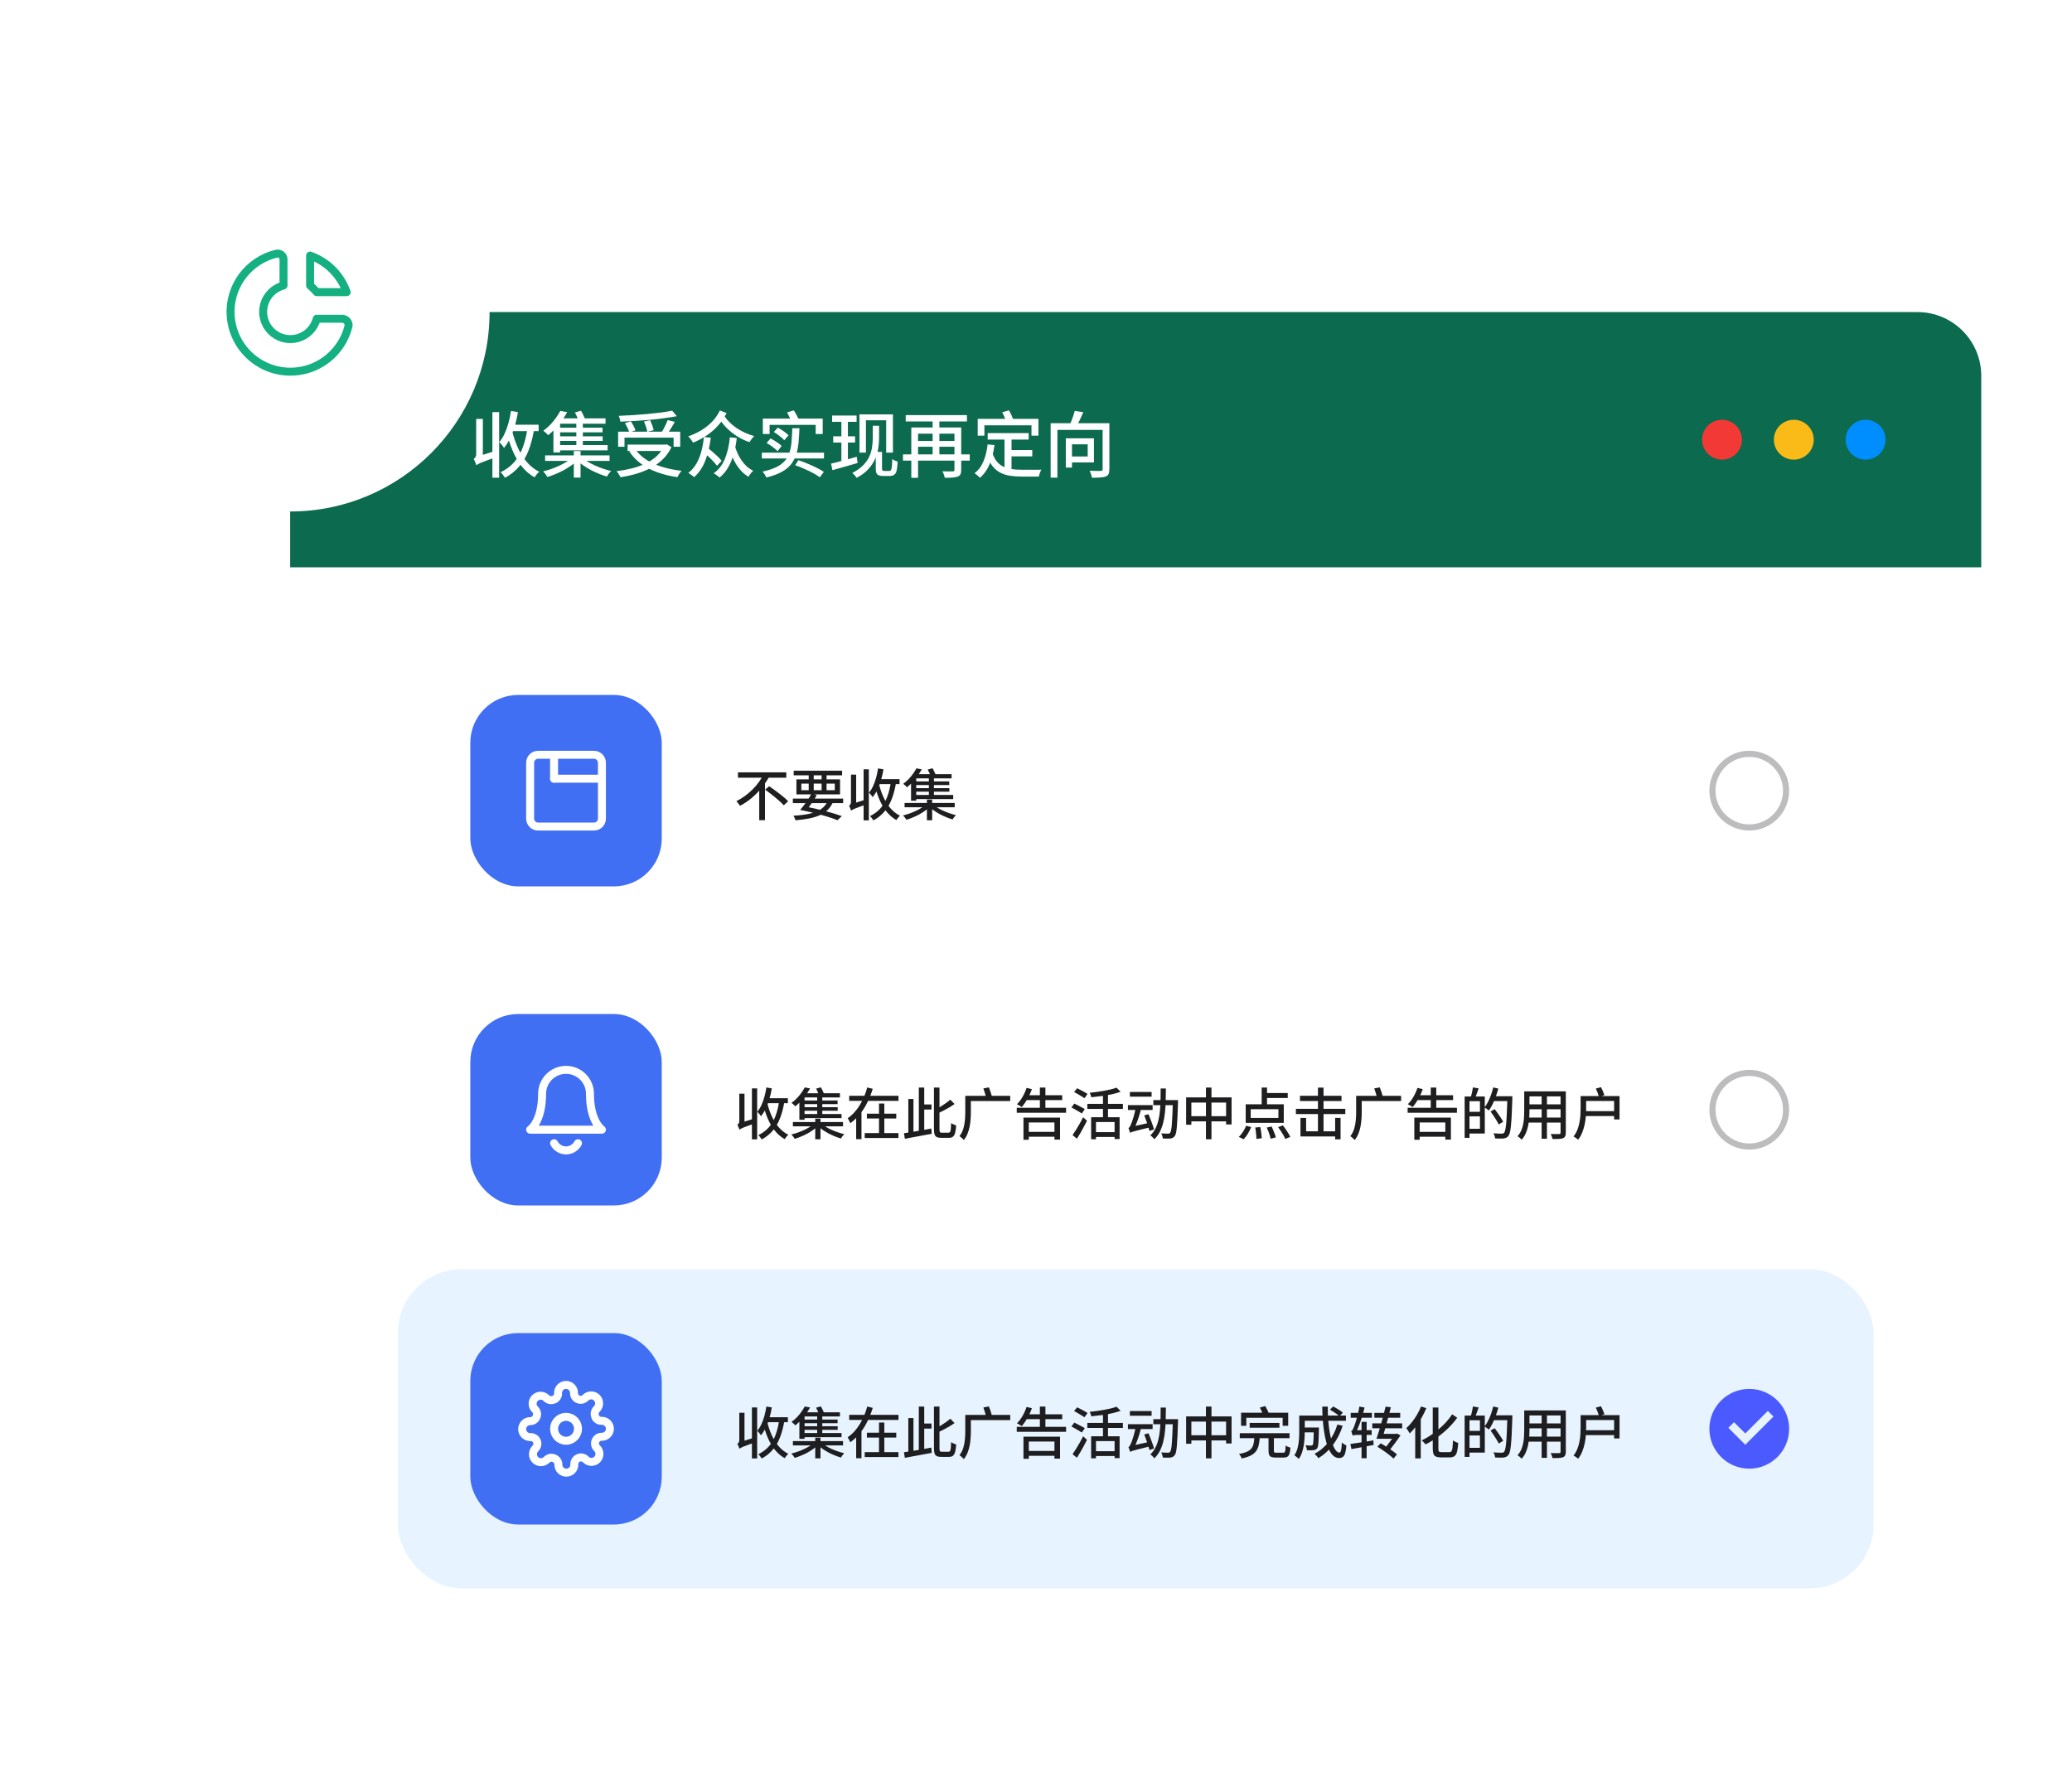 <svg width="1039" height="893" viewBox="0 0 1039 893" fill="none" xmlns="http://www.w3.org/2000/svg">
<g filter="url(#filter0_d_2938_892)">
<rect x="145.5" y="148.5" width="848" height="696" rx="32" fill="white"/>
<rect x="235.836" y="340.5" width="96" height="96" rx="24" fill="#416FF4"/>
<path d="M297.836 370.5H269.836C267.627 370.5 265.836 372.291 265.836 374.5V402.5C265.836 404.709 267.627 406.5 269.836 406.5H297.836C300.045 406.5 301.836 404.709 301.836 402.5V374.5C301.836 372.291 300.045 370.5 297.836 370.5Z" stroke="white" stroke-width="4" stroke-linecap="round" stroke-linejoin="round"/>
<path d="M277.836 382.5H301.836" stroke="white" stroke-width="4" stroke-linecap="round" stroke-linejoin="round"/>
<path d="M277.836 370.5V382.5" stroke="white" stroke-width="4" stroke-linecap="round" stroke-linejoin="round"/>
<path d="M370.048 379.3H394.296V381.988H370.048V379.3ZM383.684 387.98L385.7 386.272C386.503 386.813 387.343 387.401 388.22 388.036C389.116 388.671 390.003 389.333 390.88 390.024C391.757 390.696 392.569 391.359 393.316 392.012C394.081 392.665 394.716 393.263 395.22 393.804L393.008 395.848C392.541 395.288 391.944 394.681 391.216 394.028C390.488 393.356 389.695 392.665 388.836 391.956C387.996 391.247 387.128 390.556 386.232 389.884C385.355 389.193 384.505 388.559 383.684 387.98ZM382.9 380.252L385.812 381.316C384.767 383.239 383.497 385.124 382.004 386.972C380.529 388.82 378.868 390.528 377.02 392.096C375.191 393.645 373.212 394.98 371.084 396.1C370.953 395.876 370.776 395.624 370.552 395.344C370.328 395.045 370.104 394.756 369.88 394.476C369.675 394.177 369.469 393.935 369.264 393.748C370.795 393.001 372.241 392.124 373.604 391.116C374.967 390.108 376.236 389.016 377.412 387.84C378.607 386.645 379.661 385.404 380.576 384.116C381.509 382.828 382.284 381.54 382.9 380.252ZM380.716 386.356L383.6 383.5V383.528V403.296H380.716V386.356ZM397.572 392.46H422.8V394.756H397.572V392.46ZM397.992 378.488H422.268V380.812H397.992V378.488ZM415.212 393.412L417.76 394.084C417.088 395.652 416.201 396.987 415.1 398.088C414.017 399.171 412.701 400.067 411.152 400.776C409.621 401.467 407.829 402.017 405.776 402.428C403.741 402.839 401.436 403.147 398.86 403.352C398.785 402.96 398.645 402.549 398.44 402.12C398.253 401.709 398.057 401.355 397.852 401.056C401.044 400.888 403.797 400.543 406.112 400.02C408.427 399.497 410.331 398.713 411.824 397.668C413.317 396.604 414.447 395.185 415.212 393.412ZM401.212 398.144L403.06 396.296C404.833 396.632 406.607 397.005 408.38 397.416C410.153 397.808 411.871 398.219 413.532 398.648C415.212 399.077 416.78 399.516 418.236 399.964C419.692 400.412 420.989 400.841 422.128 401.252L419.972 403.324C418.553 402.745 416.855 402.148 414.876 401.532C412.916 400.935 410.769 400.347 408.436 399.768C406.103 399.171 403.695 398.629 401.212 398.144ZM405.524 379.356H408.044V389.072H405.524V379.356ZM411.992 379.356H414.484V389.072H411.992V379.356ZM401.828 384.956V388.26H418.6V384.956H401.828ZM399.364 382.828H421.232V390.36H399.364V382.828ZM401.212 398.144C401.847 397.435 402.509 396.623 403.2 395.708C403.909 394.793 404.581 393.851 405.216 392.88C405.851 391.891 406.392 390.948 406.84 390.052L409.528 390.696C409.099 391.573 408.576 392.479 407.96 393.412C407.363 394.327 406.747 395.204 406.112 396.044C405.477 396.865 404.908 397.575 404.404 398.172L401.212 398.144ZM439.656 382.716H451.08V385.208H439.656V382.716ZM440.3 377.34L443.016 377.788C442.717 379.636 442.316 381.419 441.812 383.136C441.308 384.835 440.701 386.421 439.992 387.896C439.301 389.352 438.499 390.64 437.584 391.76C437.472 391.555 437.304 391.312 437.08 391.032C436.856 390.733 436.623 390.444 436.38 390.164C436.137 389.865 435.923 389.641 435.736 389.492C436.539 388.559 437.229 387.457 437.808 386.188C438.405 384.9 438.909 383.509 439.32 382.016C439.731 380.523 440.057 378.964 440.3 377.34ZM446.74 384.032L449.344 384.368C448.84 387.467 448.121 390.229 447.188 392.656C446.273 395.064 445.06 397.155 443.548 398.928C442.055 400.701 440.197 402.195 437.976 403.408C437.864 403.24 437.705 403.016 437.5 402.736C437.313 402.456 437.108 402.176 436.884 401.896C436.66 401.635 436.455 401.42 436.268 401.252C438.396 400.207 440.16 398.891 441.56 397.304C442.96 395.699 444.071 393.795 444.892 391.592C445.713 389.389 446.329 386.869 446.74 384.032ZM440.692 384.9C441.252 387.271 442.008 389.52 442.96 391.648C443.912 393.757 445.079 395.624 446.46 397.248C447.86 398.872 449.484 400.151 451.332 401.084C451.127 401.233 450.903 401.429 450.66 401.672C450.436 401.933 450.221 402.204 450.016 402.484C449.811 402.764 449.633 403.016 449.484 403.24C447.58 402.157 445.919 400.729 444.5 398.956C443.1 397.183 441.915 395.148 440.944 392.852C439.973 390.537 439.171 388.045 438.536 385.376L440.692 384.9ZM433.048 377.788H435.68V403.38H433.048V377.788ZM426.776 398.508L426.468 395.988L427.588 395.008L434.28 392.908C434.355 393.263 434.457 393.664 434.588 394.112C434.719 394.541 434.84 394.896 434.952 395.176C433.328 395.755 432.012 396.231 431.004 396.604C429.996 396.959 429.212 397.257 428.652 397.5C428.111 397.743 427.7 397.939 427.42 398.088C427.14 398.237 426.925 398.377 426.776 398.508ZM426.776 398.508C426.72 398.265 426.627 397.995 426.496 397.696C426.384 397.397 426.263 397.099 426.132 396.8C426.001 396.501 425.871 396.259 425.74 396.072C425.945 395.941 426.16 395.727 426.384 395.428C426.608 395.129 426.72 394.691 426.72 394.112V380.448H429.324V396.268C429.324 396.268 429.193 396.343 428.932 396.492C428.689 396.623 428.391 396.809 428.036 397.052C427.7 397.276 427.401 397.519 427.14 397.78C426.897 398.041 426.776 398.284 426.776 398.508ZM453.6 394.672H478.744V396.828H453.6V394.672ZM458.836 383.864H476V385.684H458.836V383.864ZM458.836 387.224H476.056V389.016H458.836V387.224ZM465.78 381.624H468.328V391.592H465.78V381.624ZM464.8 392.964H467.432V403.324H464.8V392.964ZM464.408 395.372L466.424 396.38C465.733 397.108 464.921 397.808 463.988 398.48C463.055 399.152 462.056 399.787 460.992 400.384C459.928 400.963 458.845 401.476 457.744 401.924C456.643 402.391 455.569 402.783 454.524 403.1C454.337 402.783 454.076 402.4 453.74 401.952C453.404 401.523 453.096 401.177 452.816 400.916C453.861 400.655 454.935 400.337 456.036 399.964C457.137 399.572 458.201 399.133 459.228 398.648C460.273 398.163 461.244 397.64 462.14 397.08C463.036 396.52 463.792 395.951 464.408 395.372ZM467.88 395.344C468.496 395.923 469.233 396.492 470.092 397.052C470.969 397.593 471.921 398.097 472.948 398.564C473.993 399.031 475.057 399.451 476.14 399.824C477.241 400.197 478.315 400.515 479.36 400.776C479.173 400.944 478.977 401.149 478.772 401.392C478.567 401.653 478.361 401.915 478.156 402.176C477.969 402.456 477.82 402.708 477.708 402.932C476.644 402.615 475.561 402.232 474.46 401.784C473.359 401.336 472.285 400.832 471.24 400.272C470.195 399.693 469.205 399.077 468.272 398.424C467.339 397.752 466.527 397.071 465.836 396.38L467.88 395.344ZM459.536 377.312L462.224 377.816C461.365 379.365 460.32 380.915 459.088 382.464C457.875 384.013 456.447 385.46 454.804 386.804C454.655 386.617 454.468 386.412 454.244 386.188C454.02 385.964 453.787 385.759 453.544 385.572C453.32 385.367 453.105 385.199 452.9 385.068C453.945 384.303 454.888 383.481 455.728 382.604C456.568 381.708 457.305 380.803 457.94 379.888C458.575 378.973 459.107 378.115 459.536 377.312ZM465.22 377.928L467.6 377.256C467.936 377.797 468.253 378.395 468.552 379.048C468.869 379.701 469.103 380.261 469.252 380.728L466.732 381.512C466.601 381.027 466.396 380.448 466.116 379.776C465.836 379.104 465.537 378.488 465.22 377.928ZM457.716 390.64H477.988V392.712H457.716V390.64ZM459.452 380.224H477.176V382.324H459.452V393.524H456.848V381.708L458.332 380.224H459.452Z" fill="#1E1E20"/>
<path fill-rule="evenodd" clip-rule="evenodd" d="M877.164 371.577C867.818 371.577 860.241 379.154 860.241 388.5C860.241 397.846 867.818 405.423 877.164 405.423C886.51 405.423 894.087 397.846 894.087 388.5C894.087 379.154 886.51 371.577 877.164 371.577ZM857.164 388.5C857.164 377.454 866.118 368.5 877.164 368.5C888.21 368.5 897.164 377.454 897.164 388.5C897.164 399.546 888.21 408.5 877.164 408.5C866.118 408.5 857.164 399.546 857.164 388.5Z" fill="#ACACB0" fill-opacity="0.8"/>
<rect x="235.836" y="500.5" width="96" height="96" rx="24" fill="#416FF4"/>
<path d="M295.836 540.5C295.836 537.317 294.572 534.265 292.321 532.015C290.071 529.764 287.019 528.5 283.836 528.5C280.653 528.5 277.601 529.764 275.351 532.015C273.1 534.265 271.836 537.317 271.836 540.5C271.836 554.5 265.836 558.5 265.836 558.5H301.836C301.836 558.5 295.836 554.5 295.836 540.5Z" stroke="white" stroke-width="4" stroke-linecap="round" stroke-linejoin="round"/>
<path d="M289.836 565.3C289.226 566.395 288.351 567.304 287.298 567.936C286.245 568.568 285.051 568.9 283.836 568.9C282.621 568.9 281.427 568.568 280.374 567.936C279.321 567.304 278.446 566.395 277.836 565.3" stroke="white" stroke-width="4" stroke-linecap="round" stroke-linejoin="round"/>
<path d="M383.656 542.716H395.08V545.208H383.656V542.716ZM384.3 537.34L387.016 537.788C386.717 539.636 386.316 541.419 385.812 543.136C385.308 544.835 384.701 546.421 383.992 547.896C383.301 549.352 382.499 550.64 381.584 551.76C381.472 551.555 381.304 551.312 381.08 551.032C380.856 550.733 380.623 550.444 380.38 550.164C380.137 549.865 379.923 549.641 379.736 549.492C380.539 548.559 381.229 547.457 381.808 546.188C382.405 544.9 382.909 543.509 383.32 542.016C383.731 540.523 384.057 538.964 384.3 537.34ZM390.74 544.032L393.344 544.368C392.84 547.467 392.121 550.229 391.188 552.656C390.273 555.064 389.06 557.155 387.548 558.928C386.055 560.701 384.197 562.195 381.976 563.408C381.864 563.24 381.705 563.016 381.5 562.736C381.313 562.456 381.108 562.176 380.884 561.896C380.66 561.635 380.455 561.42 380.268 561.252C382.396 560.207 384.16 558.891 385.56 557.304C386.96 555.699 388.071 553.795 388.892 551.592C389.713 549.389 390.329 546.869 390.74 544.032ZM384.692 544.9C385.252 547.271 386.008 549.52 386.96 551.648C387.912 553.757 389.079 555.624 390.46 557.248C391.86 558.872 393.484 560.151 395.332 561.084C395.127 561.233 394.903 561.429 394.66 561.672C394.436 561.933 394.221 562.204 394.016 562.484C393.811 562.764 393.633 563.016 393.484 563.24C391.58 562.157 389.919 560.729 388.5 558.956C387.1 557.183 385.915 555.148 384.944 552.852C383.973 550.537 383.171 548.045 382.536 545.376L384.692 544.9ZM377.048 537.788H379.68V563.38H377.048V537.788ZM370.776 558.508L370.468 555.988L371.588 555.008L378.28 552.908C378.355 553.263 378.457 553.664 378.588 554.112C378.719 554.541 378.84 554.896 378.952 555.176C377.328 555.755 376.012 556.231 375.004 556.604C373.996 556.959 373.212 557.257 372.652 557.5C372.111 557.743 371.7 557.939 371.42 558.088C371.14 558.237 370.925 558.377 370.776 558.508ZM370.776 558.508C370.72 558.265 370.627 557.995 370.496 557.696C370.384 557.397 370.263 557.099 370.132 556.8C370.001 556.501 369.871 556.259 369.74 556.072C369.945 555.941 370.16 555.727 370.384 555.428C370.608 555.129 370.72 554.691 370.72 554.112V540.448H373.324V556.268C373.324 556.268 373.193 556.343 372.932 556.492C372.689 556.623 372.391 556.809 372.036 557.052C371.7 557.276 371.401 557.519 371.14 557.78C370.897 558.041 370.776 558.284 370.776 558.508ZM397.6 554.672H422.744V556.828H397.6V554.672ZM402.836 543.864H420V545.684H402.836V543.864ZM402.836 547.224H420.056V549.016H402.836V547.224ZM409.78 541.624H412.328V551.592H409.78V541.624ZM408.8 552.964H411.432V563.324H408.8V552.964ZM408.408 555.372L410.424 556.38C409.733 557.108 408.921 557.808 407.988 558.48C407.055 559.152 406.056 559.787 404.992 560.384C403.928 560.963 402.845 561.476 401.744 561.924C400.643 562.391 399.569 562.783 398.524 563.1C398.337 562.783 398.076 562.4 397.74 561.952C397.404 561.523 397.096 561.177 396.816 560.916C397.861 560.655 398.935 560.337 400.036 559.964C401.137 559.572 402.201 559.133 403.228 558.648C404.273 558.163 405.244 557.64 406.14 557.08C407.036 556.52 407.792 555.951 408.408 555.372ZM411.88 555.344C412.496 555.923 413.233 556.492 414.092 557.052C414.969 557.593 415.921 558.097 416.948 558.564C417.993 559.031 419.057 559.451 420.14 559.824C421.241 560.197 422.315 560.515 423.36 560.776C423.173 560.944 422.977 561.149 422.772 561.392C422.567 561.653 422.361 561.915 422.156 562.176C421.969 562.456 421.82 562.708 421.708 562.932C420.644 562.615 419.561 562.232 418.46 561.784C417.359 561.336 416.285 560.832 415.24 560.272C414.195 559.693 413.205 559.077 412.272 558.424C411.339 557.752 410.527 557.071 409.836 556.38L411.88 555.344ZM403.536 537.312L406.224 537.816C405.365 539.365 404.32 540.915 403.088 542.464C401.875 544.013 400.447 545.46 398.804 546.804C398.655 546.617 398.468 546.412 398.244 546.188C398.02 545.964 397.787 545.759 397.544 545.572C397.32 545.367 397.105 545.199 396.9 545.068C397.945 544.303 398.888 543.481 399.728 542.604C400.568 541.708 401.305 540.803 401.94 539.888C402.575 538.973 403.107 538.115 403.536 537.312ZM409.22 537.928L411.6 537.256C411.936 537.797 412.253 538.395 412.552 539.048C412.869 539.701 413.103 540.261 413.252 540.728L410.732 541.512C410.601 541.027 410.396 540.448 410.116 539.776C409.836 539.104 409.537 538.488 409.22 537.928ZM401.716 550.64H421.988V552.712H401.716V550.64ZM403.452 540.224H421.176V542.324H403.452V553.524H400.848V541.708L402.332 540.224H403.452ZM425.824 541.512H450.548V544.06H425.824V541.512ZM434.7 550.472H449.428V552.908H434.7V550.472ZM433.608 560.216H450.52V562.68H433.608V560.216ZM440.776 545.376H443.436V561.532H440.776V545.376ZM434.868 537.34L437.64 538.012C436.968 540.196 436.119 542.361 435.092 544.508C434.084 546.636 432.861 548.624 431.424 550.472C429.987 552.301 428.307 553.897 426.384 555.26C426.291 554.999 426.16 554.719 425.992 554.42C425.843 554.121 425.684 553.823 425.516 553.524C425.348 553.207 425.199 552.945 425.068 552.74C426.337 551.881 427.485 550.873 428.512 549.716C429.557 548.54 430.481 547.271 431.284 545.908C432.105 544.545 432.815 543.136 433.412 541.68C434.009 540.224 434.495 538.777 434.868 537.34ZM429.324 548.988H431.984V563.268H429.324V548.988ZM461.72 545.852H467.096V548.4H461.72V545.852ZM460.74 537.368H463.456V559.74L460.74 560.076V537.368ZM455.476 543.108H458.052V560.524L455.476 560.86V543.108ZM453.292 560.272C454.449 560.104 455.784 559.899 457.296 559.656C458.808 559.395 460.395 559.124 462.056 558.844C463.736 558.545 465.388 558.237 467.012 557.92L467.208 560.58C465.64 560.86 464.044 561.149 462.42 561.448C460.796 561.747 459.237 562.036 457.744 562.316C456.269 562.596 454.935 562.848 453.74 563.072L453.292 560.272ZM476.504 543.444L478.66 545.628C477.857 546.207 476.98 546.776 476.028 547.336C475.076 547.896 474.096 548.437 473.088 548.96C472.08 549.464 471.1 549.94 470.148 550.388C470.055 550.089 469.905 549.744 469.7 549.352C469.495 548.941 469.308 548.596 469.14 548.316C470.036 547.868 470.932 547.373 471.828 546.832C472.743 546.272 473.601 545.703 474.404 545.124C475.207 544.545 475.907 543.985 476.504 543.444ZM468.328 537.368H471.1V558.256C471.1 559.003 471.175 559.488 471.324 559.712C471.473 559.917 471.809 560.02 472.332 560.02C472.463 560.02 472.668 560.02 472.948 560.02C473.247 560.02 473.573 560.02 473.928 560.02C474.283 560.02 474.609 560.02 474.908 560.02C475.225 560.02 475.459 560.02 475.608 560.02C475.963 560.02 476.224 559.889 476.392 559.628C476.579 559.348 476.709 558.863 476.784 558.172C476.859 557.463 476.915 556.464 476.952 555.176C477.288 555.419 477.699 555.652 478.184 555.876C478.669 556.1 479.099 556.259 479.472 556.352C479.379 557.864 479.211 559.077 478.968 559.992C478.744 560.907 478.389 561.569 477.904 561.98C477.419 562.391 476.728 562.596 475.832 562.596C475.683 562.596 475.421 562.596 475.048 562.596C474.693 562.596 474.301 562.596 473.872 562.596C473.443 562.596 473.041 562.596 472.668 562.596C472.313 562.596 472.071 562.596 471.94 562.596C471.007 562.596 470.279 562.465 469.756 562.204C469.233 561.961 468.86 561.523 468.636 560.888C468.431 560.235 468.328 559.339 468.328 558.2V537.368ZM485.268 541.54H506.576V544.144H485.268V541.54ZM484.036 541.54H486.836V549.884C486.836 550.929 486.789 552.059 486.696 553.272C486.621 554.467 486.463 555.689 486.22 556.94C485.977 558.191 485.623 559.395 485.156 560.552C484.689 561.709 484.073 562.755 483.308 563.688C483.159 563.501 482.944 563.277 482.664 563.016C482.403 562.773 482.132 562.531 481.852 562.288C481.572 562.045 481.329 561.868 481.124 561.756C482.001 560.617 482.645 559.367 483.056 558.004C483.467 556.623 483.728 555.232 483.84 553.832C483.971 552.413 484.036 551.088 484.036 549.856V541.54ZM493.108 537.816L495.88 537.284C496.16 537.956 496.431 538.693 496.692 539.496C496.972 540.299 497.177 540.98 497.308 541.54L494.424 542.212C494.312 541.615 494.125 540.905 493.864 540.084C493.621 539.263 493.369 538.507 493.108 537.816ZM509.852 547.532H534.576V550.024H509.852V547.532ZM514.416 541.232H532.644V543.668H514.416V541.232ZM514.612 559.6H530.068V562.036H514.612V559.6ZM521.444 537.368H524.216V549.016H521.444V537.368ZM513.212 552.46H531.552V563.464H528.752V554.896H515.9V563.548H513.212V552.46ZM514.78 537.536L517.44 538.18C517.048 539.319 516.572 540.439 516.012 541.54C515.471 542.641 514.883 543.677 514.248 544.648C513.632 545.6 513.007 546.44 512.372 547.168C512.185 547.037 511.943 546.879 511.644 546.692C511.345 546.505 511.037 546.328 510.72 546.16C510.421 545.973 510.16 545.833 509.936 545.74C510.963 544.769 511.896 543.547 512.736 542.072C513.595 540.597 514.276 539.085 514.78 537.536ZM547.148 552.264H561.428V563.212H558.908V554.672H549.584V563.324H547.148V552.264ZM559.888 537.424L561.932 539.496C560.625 539.963 559.141 540.383 557.48 540.756C555.837 541.111 554.129 541.409 552.356 541.652C550.583 541.895 548.875 542.091 547.232 542.24C547.176 541.923 547.064 541.54 546.896 541.092C546.747 540.644 546.597 540.28 546.448 540C547.661 539.869 548.893 539.72 550.144 539.552C551.395 539.365 552.617 539.169 553.812 538.964C555.007 538.74 556.117 538.507 557.144 538.264C558.189 538.003 559.104 537.723 559.888 537.424ZM553.084 540.168H555.604V553.664H553.084V540.168ZM545.244 545.544H563.08V548.092H545.244V545.544ZM548.856 559.74H560V562.148H548.856V559.74ZM538.608 539.608L540.12 537.732C540.661 537.975 541.259 538.273 541.912 538.628C542.584 538.983 543.228 539.328 543.844 539.664C544.46 540 544.964 540.308 545.356 540.588L543.816 542.716C543.424 542.436 542.929 542.119 542.332 541.764C541.735 541.391 541.109 541.017 540.456 540.644C539.803 540.252 539.187 539.907 538.608 539.608ZM537.264 547.336L538.72 545.404C539.261 545.647 539.859 545.945 540.512 546.3C541.165 546.636 541.8 546.972 542.416 547.308C543.051 547.625 543.564 547.924 543.956 548.204L542.472 550.388C542.099 550.108 541.604 549.791 540.988 549.436C540.391 549.081 539.756 548.717 539.084 548.344C538.431 547.971 537.824 547.635 537.264 547.336ZM537.824 561.224C538.328 560.515 538.888 559.665 539.504 558.676C540.12 557.687 540.745 556.641 541.38 555.54C542.015 554.42 542.603 553.328 543.144 552.264L545.076 554.028C544.591 554.999 544.059 556.016 543.48 557.08C542.92 558.125 542.351 559.152 541.772 560.16C541.193 561.168 540.615 562.12 540.036 563.016L537.824 561.224ZM578.34 543.668H589.484V546.216H578.34V543.668ZM588.14 543.668H590.716C590.716 543.668 590.716 543.752 590.716 543.92C590.716 544.069 590.716 544.247 590.716 544.452C590.716 544.639 590.716 544.797 590.716 544.928C590.623 547.803 590.529 550.239 590.436 552.236C590.343 554.215 590.24 555.848 590.128 557.136C590.016 558.405 589.876 559.404 589.708 560.132C589.54 560.841 589.335 561.355 589.092 561.672C588.775 562.101 588.448 562.4 588.112 562.568C587.795 562.736 587.403 562.857 586.936 562.932C586.488 562.969 585.919 562.988 585.228 562.988C584.537 563.007 583.828 562.988 583.1 562.932C583.063 562.559 582.969 562.129 582.82 561.644C582.689 561.159 582.512 560.729 582.288 560.356C583.016 560.412 583.688 560.449 584.304 560.468C584.939 560.487 585.405 560.496 585.704 560.496C585.947 560.496 586.152 560.468 586.32 560.412C586.488 560.337 586.637 560.216 586.768 560.048C586.955 559.824 587.113 559.385 587.244 558.732C587.393 558.079 587.515 557.145 587.608 555.932C587.72 554.7 587.813 553.132 587.888 551.228C587.963 549.305 588.047 546.972 588.14 544.228V543.668ZM582.008 537.844H584.64C584.621 539.897 584.584 541.923 584.528 543.92C584.491 545.899 584.379 547.821 584.192 549.688C584.005 551.536 583.707 553.3 583.296 554.98C582.885 556.641 582.316 558.181 581.588 559.6C580.879 561 579.955 562.241 578.816 563.324C578.685 563.1 578.499 562.857 578.256 562.596C578.032 562.353 577.789 562.12 577.528 561.896C577.285 561.672 577.052 561.495 576.828 561.364C577.873 560.375 578.723 559.236 579.376 557.948C580.029 556.66 580.533 555.251 580.888 553.72C581.261 552.189 581.523 550.565 581.672 548.848C581.821 547.112 581.915 545.32 581.952 543.472C581.989 541.624 582.008 539.748 582.008 537.844ZM566.58 539.608H577.472V541.96H566.58V539.608ZM565.6 546.188H577.976V548.624H565.6V546.188ZM573.776 551.34L575.904 550.752C576.259 551.555 576.613 552.432 576.968 553.384C577.341 554.317 577.677 555.223 577.976 556.1C578.293 556.977 578.527 557.733 578.676 558.368L576.38 559.152C576.231 558.48 576.016 557.696 575.736 556.8C575.456 555.904 575.139 554.98 574.784 554.028C574.448 553.076 574.112 552.18 573.776 551.34ZM566.692 560.076L566.468 557.836L567.672 556.968L576.8 554.952C576.837 555.288 576.893 555.68 576.968 556.128C577.043 556.576 577.117 556.931 577.192 557.192C575.475 557.603 574.028 557.957 572.852 558.256C571.695 558.536 570.743 558.779 569.996 558.984C569.268 559.171 568.689 559.329 568.26 559.46C567.831 559.591 567.495 559.703 567.252 559.796C567.028 559.889 566.841 559.983 566.692 560.076ZM566.692 560.076C566.655 559.889 566.58 559.656 566.468 559.376C566.375 559.077 566.272 558.769 566.16 558.452C566.048 558.135 565.945 557.873 565.852 557.668C566.095 557.593 566.319 557.388 566.524 557.052C566.729 556.716 566.944 556.277 567.168 555.736C567.28 555.493 567.439 555.083 567.644 554.504C567.849 553.907 568.073 553.216 568.316 552.432C568.559 551.648 568.792 550.799 569.016 549.884C569.259 548.969 569.455 548.073 569.604 547.196L572.208 547.952C571.928 549.184 571.583 550.444 571.172 551.732C570.761 553.02 570.323 554.252 569.856 555.428C569.408 556.604 568.941 557.659 568.456 558.592V558.676C568.456 558.676 568.363 558.723 568.176 558.816C568.008 558.909 567.803 559.031 567.56 559.18C567.336 559.329 567.131 559.488 566.944 559.656C566.776 559.805 566.692 559.945 566.692 560.076ZM594.776 542.296H617.568V555.876H614.824V544.9H597.408V556.016H594.776V542.296ZM596.148 551.732H616.392V554.336H596.148V551.732ZM604.716 537.368H607.488V563.324H604.716V537.368ZM632.66 537.368H635.348V547H632.66V537.368ZM627.172 548.232V552.628H641.06V548.232H627.172ZM624.652 545.768H643.748V555.092H624.652V545.768ZM633.892 540.112H645.736V542.604H633.892V540.112ZM629.44 557.416L631.96 557.192C632.091 557.789 632.212 558.443 632.324 559.152C632.436 559.843 632.52 560.505 632.576 561.14C632.651 561.775 632.697 562.325 632.716 562.792L630.028 563.128C630.028 562.661 630 562.101 629.944 561.448C629.907 560.795 629.841 560.113 629.748 559.404C629.655 558.695 629.552 558.032 629.44 557.416ZM635.208 557.444L637.644 556.912C637.924 557.491 638.204 558.116 638.484 558.788C638.764 559.441 639.016 560.085 639.24 560.72C639.483 561.336 639.651 561.887 639.744 562.372L637.168 563.044C637.075 562.559 636.925 561.989 636.72 561.336C636.515 560.701 636.281 560.039 636.02 559.348C635.759 558.657 635.488 558.023 635.208 557.444ZM640.92 557.248L643.3 556.352C643.767 556.949 644.243 557.593 644.728 558.284C645.213 558.975 645.652 559.656 646.044 560.328C646.455 561 646.772 561.597 646.996 562.12L644.476 563.156C644.271 562.615 643.972 561.999 643.58 561.308C643.207 560.636 642.787 559.945 642.32 559.236C641.853 558.508 641.387 557.845 640.92 557.248ZM624.876 556.548L627.396 557.192C626.967 558.293 626.416 559.404 625.744 560.524C625.072 561.625 624.363 562.549 623.616 563.296L621.18 562.12C621.908 561.485 622.599 560.655 623.252 559.628C623.905 558.601 624.447 557.575 624.876 556.548ZM651.868 541.512H672.7V544.144H651.868V541.512ZM649.824 548.036H674.604V550.668H649.824V548.036ZM660.884 537.396H663.684V561.028H660.884V537.396ZM669.508 552.6H672.224V563.352H669.508V552.6ZM652.12 552.628H654.948V559.32H671.356V561.896H652.12V552.628ZM681.268 541.54H702.576V544.144H681.268V541.54ZM680.036 541.54H682.836V549.884C682.836 550.929 682.789 552.059 682.696 553.272C682.621 554.467 682.463 555.689 682.22 556.94C681.977 558.191 681.623 559.395 681.156 560.552C680.689 561.709 680.073 562.755 679.308 563.688C679.159 563.501 678.944 563.277 678.664 563.016C678.403 562.773 678.132 562.531 677.852 562.288C677.572 562.045 677.329 561.868 677.124 561.756C678.001 560.617 678.645 559.367 679.056 558.004C679.467 556.623 679.728 555.232 679.84 553.832C679.971 552.413 680.036 551.088 680.036 549.856V541.54ZM689.108 537.816L691.88 537.284C692.16 537.956 692.431 538.693 692.692 539.496C692.972 540.299 693.177 540.98 693.308 541.54L690.424 542.212C690.312 541.615 690.125 540.905 689.864 540.084C689.621 539.263 689.369 538.507 689.108 537.816ZM705.852 547.532H730.576V550.024H705.852V547.532ZM710.416 541.232H728.644V543.668H710.416V541.232ZM710.612 559.6H726.068V562.036H710.612V559.6ZM717.444 537.368H720.216V549.016H717.444V537.368ZM709.212 552.46H727.552V563.464H724.752V554.896H711.9V563.548H709.212V552.46ZM710.78 537.536L713.44 538.18C713.048 539.319 712.572 540.439 712.012 541.54C711.471 542.641 710.883 543.677 710.248 544.648C709.632 545.6 709.007 546.44 708.372 547.168C708.185 547.037 707.943 546.879 707.644 546.692C707.345 546.505 707.037 546.328 706.72 546.16C706.421 545.973 706.16 545.833 705.936 545.74C706.963 544.769 707.896 543.547 708.736 542.072C709.595 540.597 710.276 539.085 710.78 537.536ZM735.98 541.876H744.548V560.44H735.98V558.06H742.112V544.228H735.98V541.876ZM734.44 541.876H736.876V562.596H734.44V541.876ZM735.868 549.548H743.344V551.844H735.868V549.548ZM738.584 537.312L741.468 537.788C741.169 538.684 740.852 539.589 740.516 540.504C740.18 541.419 739.872 542.193 739.592 542.828L737.492 542.324C737.623 541.857 737.763 541.335 737.912 540.756C738.061 540.159 738.192 539.561 738.304 538.964C738.435 538.348 738.528 537.797 738.584 537.312ZM748.412 541.736H756.812V544.172H748.412V541.736ZM755.888 541.736H758.352C758.352 541.736 758.352 541.82 758.352 541.988C758.352 542.137 758.352 542.315 758.352 542.52C758.352 542.725 758.352 542.884 758.352 542.996C758.259 546.188 758.156 548.895 758.044 551.116C757.932 553.319 757.801 555.129 757.652 556.548C757.521 557.967 757.353 559.068 757.148 559.852C756.961 560.636 756.728 561.205 756.448 561.56C756.093 562.027 755.729 562.344 755.356 562.512C754.983 562.699 754.525 562.829 753.984 562.904C753.499 562.96 752.864 562.979 752.08 562.96C751.315 562.96 750.531 562.941 749.728 562.904C749.709 562.531 749.616 562.092 749.448 561.588C749.299 561.103 749.093 560.683 748.832 560.328C749.747 560.403 750.587 560.449 751.352 560.468C752.117 560.487 752.677 560.496 753.032 560.496C753.312 560.496 753.536 560.468 753.704 560.412C753.891 560.356 754.068 560.235 754.236 560.048C754.46 559.787 754.656 559.283 754.824 558.536C754.992 557.771 755.141 556.697 755.272 555.316C755.403 553.916 755.515 552.143 755.608 549.996C755.72 547.849 755.813 545.273 755.888 542.268V541.736ZM748.776 537.312L751.324 537.9C750.969 539.281 750.54 540.644 750.036 541.988C749.551 543.332 749.019 544.601 748.44 545.796C747.861 546.972 747.245 548.008 746.592 548.904C746.443 548.755 746.228 548.587 745.948 548.4C745.687 548.195 745.416 547.999 745.136 547.812C744.875 547.625 744.632 547.476 744.408 547.364C745.043 546.561 745.631 545.619 746.172 544.536C746.732 543.453 747.227 542.296 747.656 541.064C748.104 539.813 748.477 538.563 748.776 537.312ZM747.432 549.38L749.504 548.204C750.008 548.839 750.531 549.548 751.072 550.332C751.632 551.097 752.145 551.844 752.612 552.572C753.097 553.3 753.489 553.944 753.788 554.504L751.548 555.904C751.287 555.325 750.923 554.663 750.456 553.916C749.989 553.169 749.495 552.395 748.972 551.592C748.449 550.789 747.936 550.052 747.432 549.38ZM765.828 539.3H783.552V541.82H765.828V539.3ZM765.828 545.796H783.552V548.26H765.828V545.796ZM765.716 552.432H783.636V554.952H765.716V552.432ZM764.316 539.3H766.948V549.408C766.948 550.491 766.892 551.657 766.78 552.908C766.687 554.159 766.509 555.428 766.248 556.716C765.987 557.985 765.595 559.208 765.072 560.384C764.568 561.541 763.887 562.587 763.028 563.52C762.897 563.333 762.701 563.128 762.44 562.904C762.197 562.68 761.936 562.465 761.656 562.26C761.395 562.055 761.161 561.896 760.956 561.784C761.74 560.907 762.356 559.964 762.804 558.956C763.252 557.929 763.579 556.875 763.784 555.792C764.008 554.691 764.148 553.599 764.204 552.516C764.279 551.415 764.316 550.369 764.316 549.38V539.3ZM782.544 539.3H785.176V560.02C785.176 560.785 785.073 561.373 784.868 561.784C784.663 562.213 784.308 562.54 783.804 562.764C783.3 562.969 782.619 563.091 781.76 563.128C780.901 563.184 779.809 563.203 778.484 563.184C778.447 562.848 778.335 562.428 778.148 561.924C777.98 561.42 777.803 560.991 777.616 560.636C778.213 560.673 778.801 560.701 779.38 560.72C779.959 560.72 780.463 560.72 780.892 560.72C781.34 560.701 781.648 560.692 781.816 560.692C782.096 560.692 782.283 560.645 782.376 560.552C782.488 560.44 782.544 560.253 782.544 559.992V539.3ZM773.052 540.28H775.712V563.072H773.052V540.28ZM792.596 541.652H795.368V547.868C795.368 549.025 795.321 550.285 795.228 551.648C795.135 553.011 794.939 554.401 794.64 555.82C794.36 557.22 793.949 558.583 793.408 559.908C792.885 561.233 792.195 562.447 791.336 563.548C791.168 563.38 790.944 563.184 790.664 562.96C790.384 562.755 790.095 562.549 789.796 562.344C789.497 562.157 789.236 562.017 789.012 561.924C789.833 560.916 790.477 559.815 790.944 558.62C791.429 557.425 791.784 556.203 792.008 554.952C792.251 553.683 792.409 552.451 792.484 551.256C792.559 550.043 792.596 548.913 792.596 547.868V541.652ZM800.24 537.872L802.844 537.2C803.18 537.835 803.497 538.525 803.796 539.272C804.113 540.019 804.356 540.663 804.524 541.204L801.808 542.016C801.659 541.456 801.435 540.793 801.136 540.028C800.837 539.244 800.539 538.525 800.24 537.872ZM794.332 541.652H812.112V553.356H809.396V544.116H794.332V541.652ZM794.388 549.212H810.796V551.676H794.388V549.212Z" fill="#1E1E20"/>
<path fill-rule="evenodd" clip-rule="evenodd" d="M877.164 531.577C867.818 531.577 860.241 539.154 860.241 548.5C860.241 557.846 867.818 565.423 877.164 565.423C886.51 565.423 894.087 557.846 894.087 548.5C894.087 539.154 886.51 531.577 877.164 531.577ZM857.164 548.5C857.164 537.454 866.118 528.5 877.164 528.5C888.21 528.5 897.164 537.454 897.164 548.5C897.164 559.546 888.21 568.5 877.164 568.5C866.118 568.5 857.164 559.546 857.164 548.5Z" fill="#ACACB0" fill-opacity="0.8"/>
<rect x="199.5" y="628.5" width="740" height="160" rx="32" fill="#E7F3FF"/>
<rect x="235.836" y="660.5" width="96" height="96" rx="24" fill="#416FF4"/>
<g clip-path="url(#clip0_2938_892)">
<path d="M283.836 714.5C287.15 714.5 289.836 711.814 289.836 708.5C289.836 705.186 287.15 702.5 283.836 702.5C280.522 702.5 277.836 705.186 277.836 708.5C277.836 711.814 280.522 714.5 283.836 714.5Z" stroke="white" stroke-width="4" stroke-linecap="round" stroke-linejoin="round"/>
<path d="M298.636 714.5C298.37 715.103 298.29 715.772 298.408 716.421C298.526 717.07 298.835 717.669 299.296 718.14L299.416 718.26C299.788 718.631 300.083 719.073 300.284 719.558C300.485 720.044 300.589 720.564 300.589 721.09C300.589 721.616 300.485 722.136 300.284 722.622C300.083 723.107 299.788 723.549 299.416 723.92C299.044 724.292 298.603 724.587 298.118 724.788C297.632 724.99 297.112 725.093 296.586 725.093C296.06 725.093 295.54 724.99 295.054 724.788C294.569 724.587 294.127 724.292 293.756 723.92L293.636 723.8C293.165 723.339 292.566 723.03 291.917 722.912C291.268 722.794 290.599 722.874 289.996 723.14C289.404 723.394 288.9 723.814 288.545 724.351C288.189 724.888 287.999 725.516 287.996 726.16V726.5C287.996 727.561 287.575 728.578 286.824 729.328C286.074 730.079 285.057 730.5 283.996 730.5C282.935 730.5 281.918 730.079 281.168 729.328C280.417 728.578 279.996 727.561 279.996 726.5V726.32C279.98 725.658 279.766 725.016 279.381 724.477C278.996 723.939 278.457 723.529 277.836 723.3C277.233 723.034 276.564 722.954 275.915 723.072C275.266 723.19 274.667 723.499 274.196 723.96L274.076 724.08C273.704 724.452 273.263 724.747 272.778 724.948C272.292 725.15 271.772 725.253 271.246 725.253C270.72 725.253 270.2 725.15 269.714 724.948C269.229 724.747 268.787 724.452 268.416 724.08C268.044 723.709 267.749 723.267 267.548 722.782C267.346 722.296 267.243 721.776 267.243 721.25C267.243 720.724 267.346 720.204 267.548 719.718C267.749 719.233 268.044 718.791 268.416 718.42L268.536 718.3C268.997 717.829 269.306 717.23 269.424 716.581C269.542 715.932 269.462 715.263 269.196 714.66C268.942 714.068 268.521 713.564 267.985 713.209C267.448 712.853 266.82 712.663 266.176 712.66H265.836C264.775 712.66 263.758 712.239 263.008 711.488C262.257 710.738 261.836 709.721 261.836 708.66C261.836 707.599 262.257 706.582 263.008 705.832C263.758 705.081 264.775 704.66 265.836 704.66H266.016C266.678 704.645 267.32 704.43 267.859 704.045C268.397 703.66 268.807 703.121 269.036 702.5C269.302 701.897 269.382 701.228 269.264 700.579C269.146 699.93 268.837 699.331 268.376 698.86L268.256 698.74C267.884 698.369 267.589 697.927 267.388 697.442C267.186 696.956 267.083 696.436 267.083 695.91C267.083 695.384 267.186 694.864 267.388 694.378C267.589 693.893 267.884 693.451 268.256 693.08C268.627 692.708 269.069 692.413 269.554 692.212C270.04 692.01 270.56 691.907 271.086 691.907C271.612 691.907 272.132 692.01 272.618 692.212C273.103 692.413 273.544 692.708 273.916 693.08L274.036 693.2C274.507 693.661 275.106 693.97 275.755 694.088C276.404 694.206 277.073 694.126 277.676 693.86H277.836C278.427 693.606 278.932 693.186 279.287 692.649C279.643 692.112 279.833 691.484 279.836 690.84V690.5C279.836 689.439 280.257 688.422 281.008 687.672C281.758 686.921 282.775 686.5 283.836 686.5C284.897 686.5 285.914 686.921 286.664 687.672C287.415 688.422 287.836 689.439 287.836 690.5V690.68C287.839 691.324 288.029 691.952 288.385 692.489C288.74 693.026 289.244 693.446 289.836 693.7C290.439 693.966 291.108 694.046 291.757 693.928C292.406 693.81 293.005 693.501 293.476 693.04L293.596 692.92C293.967 692.548 294.409 692.253 294.894 692.052C295.38 691.85 295.9 691.747 296.426 691.747C296.952 691.747 297.472 691.85 297.958 692.052C298.443 692.253 298.884 692.548 299.256 692.92C299.628 693.291 299.923 693.733 300.124 694.218C300.325 694.704 300.429 695.224 300.429 695.75C300.429 696.276 300.325 696.796 300.124 697.282C299.923 697.767 299.628 698.209 299.256 698.58L299.136 698.7C298.675 699.171 298.366 699.77 298.248 700.419C298.13 701.068 298.21 701.737 298.476 702.34V702.5C298.729 703.092 299.15 703.596 299.687 703.951C300.224 704.307 300.852 704.497 301.496 704.5H301.836C302.897 704.5 303.914 704.921 304.664 705.672C305.415 706.422 305.836 707.439 305.836 708.5C305.836 709.561 305.415 710.578 304.664 711.328C303.914 712.079 302.897 712.5 301.836 712.5H301.656C301.012 712.503 300.384 712.693 299.847 713.049C299.31 713.404 298.889 713.908 298.636 714.5V714.5Z" stroke="white" stroke-width="4" stroke-linecap="round" stroke-linejoin="round"/>
</g>
<path d="M383.656 702.716H395.08V705.208H383.656V702.716ZM384.3 697.34L387.016 697.788C386.717 699.636 386.316 701.419 385.812 703.136C385.308 704.835 384.701 706.421 383.992 707.896C383.301 709.352 382.499 710.64 381.584 711.76C381.472 711.555 381.304 711.312 381.08 711.032C380.856 710.733 380.623 710.444 380.38 710.164C380.137 709.865 379.923 709.641 379.736 709.492C380.539 708.559 381.229 707.457 381.808 706.188C382.405 704.9 382.909 703.509 383.32 702.016C383.731 700.523 384.057 698.964 384.3 697.34ZM390.74 704.032L393.344 704.368C392.84 707.467 392.121 710.229 391.188 712.656C390.273 715.064 389.06 717.155 387.548 718.928C386.055 720.701 384.197 722.195 381.976 723.408C381.864 723.24 381.705 723.016 381.5 722.736C381.313 722.456 381.108 722.176 380.884 721.896C380.66 721.635 380.455 721.42 380.268 721.252C382.396 720.207 384.16 718.891 385.56 717.304C386.96 715.699 388.071 713.795 388.892 711.592C389.713 709.389 390.329 706.869 390.74 704.032ZM384.692 704.9C385.252 707.271 386.008 709.52 386.96 711.648C387.912 713.757 389.079 715.624 390.46 717.248C391.86 718.872 393.484 720.151 395.332 721.084C395.127 721.233 394.903 721.429 394.66 721.672C394.436 721.933 394.221 722.204 394.016 722.484C393.811 722.764 393.633 723.016 393.484 723.24C391.58 722.157 389.919 720.729 388.5 718.956C387.1 717.183 385.915 715.148 384.944 712.852C383.973 710.537 383.171 708.045 382.536 705.376L384.692 704.9ZM377.048 697.788H379.68V723.38H377.048V697.788ZM370.776 718.508L370.468 715.988L371.588 715.008L378.28 712.908C378.355 713.263 378.457 713.664 378.588 714.112C378.719 714.541 378.84 714.896 378.952 715.176C377.328 715.755 376.012 716.231 375.004 716.604C373.996 716.959 373.212 717.257 372.652 717.5C372.111 717.743 371.7 717.939 371.42 718.088C371.14 718.237 370.925 718.377 370.776 718.508ZM370.776 718.508C370.72 718.265 370.627 717.995 370.496 717.696C370.384 717.397 370.263 717.099 370.132 716.8C370.001 716.501 369.871 716.259 369.74 716.072C369.945 715.941 370.16 715.727 370.384 715.428C370.608 715.129 370.72 714.691 370.72 714.112V700.448H373.324V716.268C373.324 716.268 373.193 716.343 372.932 716.492C372.689 716.623 372.391 716.809 372.036 717.052C371.7 717.276 371.401 717.519 371.14 717.78C370.897 718.041 370.776 718.284 370.776 718.508ZM397.6 714.672H422.744V716.828H397.6V714.672ZM402.836 703.864H420V705.684H402.836V703.864ZM402.836 707.224H420.056V709.016H402.836V707.224ZM409.78 701.624H412.328V711.592H409.78V701.624ZM408.8 712.964H411.432V723.324H408.8V712.964ZM408.408 715.372L410.424 716.38C409.733 717.108 408.921 717.808 407.988 718.48C407.055 719.152 406.056 719.787 404.992 720.384C403.928 720.963 402.845 721.476 401.744 721.924C400.643 722.391 399.569 722.783 398.524 723.1C398.337 722.783 398.076 722.4 397.74 721.952C397.404 721.523 397.096 721.177 396.816 720.916C397.861 720.655 398.935 720.337 400.036 719.964C401.137 719.572 402.201 719.133 403.228 718.648C404.273 718.163 405.244 717.64 406.14 717.08C407.036 716.52 407.792 715.951 408.408 715.372ZM411.88 715.344C412.496 715.923 413.233 716.492 414.092 717.052C414.969 717.593 415.921 718.097 416.948 718.564C417.993 719.031 419.057 719.451 420.14 719.824C421.241 720.197 422.315 720.515 423.36 720.776C423.173 720.944 422.977 721.149 422.772 721.392C422.567 721.653 422.361 721.915 422.156 722.176C421.969 722.456 421.82 722.708 421.708 722.932C420.644 722.615 419.561 722.232 418.46 721.784C417.359 721.336 416.285 720.832 415.24 720.272C414.195 719.693 413.205 719.077 412.272 718.424C411.339 717.752 410.527 717.071 409.836 716.38L411.88 715.344ZM403.536 697.312L406.224 697.816C405.365 699.365 404.32 700.915 403.088 702.464C401.875 704.013 400.447 705.46 398.804 706.804C398.655 706.617 398.468 706.412 398.244 706.188C398.02 705.964 397.787 705.759 397.544 705.572C397.32 705.367 397.105 705.199 396.9 705.068C397.945 704.303 398.888 703.481 399.728 702.604C400.568 701.708 401.305 700.803 401.94 699.888C402.575 698.973 403.107 698.115 403.536 697.312ZM409.22 697.928L411.6 697.256C411.936 697.797 412.253 698.395 412.552 699.048C412.869 699.701 413.103 700.261 413.252 700.728L410.732 701.512C410.601 701.027 410.396 700.448 410.116 699.776C409.836 699.104 409.537 698.488 409.22 697.928ZM401.716 710.64H421.988V712.712H401.716V710.64ZM403.452 700.224H421.176V702.324H403.452V713.524H400.848V701.708L402.332 700.224H403.452ZM425.824 701.512H450.548V704.06H425.824V701.512ZM434.7 710.472H449.428V712.908H434.7V710.472ZM433.608 720.216H450.52V722.68H433.608V720.216ZM440.776 705.376H443.436V721.532H440.776V705.376ZM434.868 697.34L437.64 698.012C436.968 700.196 436.119 702.361 435.092 704.508C434.084 706.636 432.861 708.624 431.424 710.472C429.987 712.301 428.307 713.897 426.384 715.26C426.291 714.999 426.16 714.719 425.992 714.42C425.843 714.121 425.684 713.823 425.516 713.524C425.348 713.207 425.199 712.945 425.068 712.74C426.337 711.881 427.485 710.873 428.512 709.716C429.557 708.54 430.481 707.271 431.284 705.908C432.105 704.545 432.815 703.136 433.412 701.68C434.009 700.224 434.495 698.777 434.868 697.34ZM429.324 708.988H431.984V723.268H429.324V708.988ZM461.72 705.852H467.096V708.4H461.72V705.852ZM460.74 697.368H463.456V719.74L460.74 720.076V697.368ZM455.476 703.108H458.052V720.524L455.476 720.86V703.108ZM453.292 720.272C454.449 720.104 455.784 719.899 457.296 719.656C458.808 719.395 460.395 719.124 462.056 718.844C463.736 718.545 465.388 718.237 467.012 717.92L467.208 720.58C465.64 720.86 464.044 721.149 462.42 721.448C460.796 721.747 459.237 722.036 457.744 722.316C456.269 722.596 454.935 722.848 453.74 723.072L453.292 720.272ZM476.504 703.444L478.66 705.628C477.857 706.207 476.98 706.776 476.028 707.336C475.076 707.896 474.096 708.437 473.088 708.96C472.08 709.464 471.1 709.94 470.148 710.388C470.055 710.089 469.905 709.744 469.7 709.352C469.495 708.941 469.308 708.596 469.14 708.316C470.036 707.868 470.932 707.373 471.828 706.832C472.743 706.272 473.601 705.703 474.404 705.124C475.207 704.545 475.907 703.985 476.504 703.444ZM468.328 697.368H471.1V718.256C471.1 719.003 471.175 719.488 471.324 719.712C471.473 719.917 471.809 720.02 472.332 720.02C472.463 720.02 472.668 720.02 472.948 720.02C473.247 720.02 473.573 720.02 473.928 720.02C474.283 720.02 474.609 720.02 474.908 720.02C475.225 720.02 475.459 720.02 475.608 720.02C475.963 720.02 476.224 719.889 476.392 719.628C476.579 719.348 476.709 718.863 476.784 718.172C476.859 717.463 476.915 716.464 476.952 715.176C477.288 715.419 477.699 715.652 478.184 715.876C478.669 716.1 479.099 716.259 479.472 716.352C479.379 717.864 479.211 719.077 478.968 719.992C478.744 720.907 478.389 721.569 477.904 721.98C477.419 722.391 476.728 722.596 475.832 722.596C475.683 722.596 475.421 722.596 475.048 722.596C474.693 722.596 474.301 722.596 473.872 722.596C473.443 722.596 473.041 722.596 472.668 722.596C472.313 722.596 472.071 722.596 471.94 722.596C471.007 722.596 470.279 722.465 469.756 722.204C469.233 721.961 468.86 721.523 468.636 720.888C468.431 720.235 468.328 719.339 468.328 718.2V697.368ZM485.268 701.54H506.576V704.144H485.268V701.54ZM484.036 701.54H486.836V709.884C486.836 710.929 486.789 712.059 486.696 713.272C486.621 714.467 486.463 715.689 486.22 716.94C485.977 718.191 485.623 719.395 485.156 720.552C484.689 721.709 484.073 722.755 483.308 723.688C483.159 723.501 482.944 723.277 482.664 723.016C482.403 722.773 482.132 722.531 481.852 722.288C481.572 722.045 481.329 721.868 481.124 721.756C482.001 720.617 482.645 719.367 483.056 718.004C483.467 716.623 483.728 715.232 483.84 713.832C483.971 712.413 484.036 711.088 484.036 709.856V701.54ZM493.108 697.816L495.88 697.284C496.16 697.956 496.431 698.693 496.692 699.496C496.972 700.299 497.177 700.98 497.308 701.54L494.424 702.212C494.312 701.615 494.125 700.905 493.864 700.084C493.621 699.263 493.369 698.507 493.108 697.816ZM509.852 707.532H534.576V710.024H509.852V707.532ZM514.416 701.232H532.644V703.668H514.416V701.232ZM514.612 719.6H530.068V722.036H514.612V719.6ZM521.444 697.368H524.216V709.016H521.444V697.368ZM513.212 712.46H531.552V723.464H528.752V714.896H515.9V723.548H513.212V712.46ZM514.78 697.536L517.44 698.18C517.048 699.319 516.572 700.439 516.012 701.54C515.471 702.641 514.883 703.677 514.248 704.648C513.632 705.6 513.007 706.44 512.372 707.168C512.185 707.037 511.943 706.879 511.644 706.692C511.345 706.505 511.037 706.328 510.72 706.16C510.421 705.973 510.16 705.833 509.936 705.74C510.963 704.769 511.896 703.547 512.736 702.072C513.595 700.597 514.276 699.085 514.78 697.536ZM547.148 712.264H561.428V723.212H558.908V714.672H549.584V723.324H547.148V712.264ZM559.888 697.424L561.932 699.496C560.625 699.963 559.141 700.383 557.48 700.756C555.837 701.111 554.129 701.409 552.356 701.652C550.583 701.895 548.875 702.091 547.232 702.24C547.176 701.923 547.064 701.54 546.896 701.092C546.747 700.644 546.597 700.28 546.448 700C547.661 699.869 548.893 699.72 550.144 699.552C551.395 699.365 552.617 699.169 553.812 698.964C555.007 698.74 556.117 698.507 557.144 698.264C558.189 698.003 559.104 697.723 559.888 697.424ZM553.084 700.168H555.604V713.664H553.084V700.168ZM545.244 705.544H563.08V708.092H545.244V705.544ZM548.856 719.74H560V722.148H548.856V719.74ZM538.608 699.608L540.12 697.732C540.661 697.975 541.259 698.273 541.912 698.628C542.584 698.983 543.228 699.328 543.844 699.664C544.46 700 544.964 700.308 545.356 700.588L543.816 702.716C543.424 702.436 542.929 702.119 542.332 701.764C541.735 701.391 541.109 701.017 540.456 700.644C539.803 700.252 539.187 699.907 538.608 699.608ZM537.264 707.336L538.72 705.404C539.261 705.647 539.859 705.945 540.512 706.3C541.165 706.636 541.8 706.972 542.416 707.308C543.051 707.625 543.564 707.924 543.956 708.204L542.472 710.388C542.099 710.108 541.604 709.791 540.988 709.436C540.391 709.081 539.756 708.717 539.084 708.344C538.431 707.971 537.824 707.635 537.264 707.336ZM537.824 721.224C538.328 720.515 538.888 719.665 539.504 718.676C540.12 717.687 540.745 716.641 541.38 715.54C542.015 714.42 542.603 713.328 543.144 712.264L545.076 714.028C544.591 714.999 544.059 716.016 543.48 717.08C542.92 718.125 542.351 719.152 541.772 720.16C541.193 721.168 540.615 722.12 540.036 723.016L537.824 721.224ZM578.34 703.668H589.484V706.216H578.34V703.668ZM588.14 703.668H590.716C590.716 703.668 590.716 703.752 590.716 703.92C590.716 704.069 590.716 704.247 590.716 704.452C590.716 704.639 590.716 704.797 590.716 704.928C590.623 707.803 590.529 710.239 590.436 712.236C590.343 714.215 590.24 715.848 590.128 717.136C590.016 718.405 589.876 719.404 589.708 720.132C589.54 720.841 589.335 721.355 589.092 721.672C588.775 722.101 588.448 722.4 588.112 722.568C587.795 722.736 587.403 722.857 586.936 722.932C586.488 722.969 585.919 722.988 585.228 722.988C584.537 723.007 583.828 722.988 583.1 722.932C583.063 722.559 582.969 722.129 582.82 721.644C582.689 721.159 582.512 720.729 582.288 720.356C583.016 720.412 583.688 720.449 584.304 720.468C584.939 720.487 585.405 720.496 585.704 720.496C585.947 720.496 586.152 720.468 586.32 720.412C586.488 720.337 586.637 720.216 586.768 720.048C586.955 719.824 587.113 719.385 587.244 718.732C587.393 718.079 587.515 717.145 587.608 715.932C587.72 714.7 587.813 713.132 587.888 711.228C587.963 709.305 588.047 706.972 588.14 704.228V703.668ZM582.008 697.844H584.64C584.621 699.897 584.584 701.923 584.528 703.92C584.491 705.899 584.379 707.821 584.192 709.688C584.005 711.536 583.707 713.3 583.296 714.98C582.885 716.641 582.316 718.181 581.588 719.6C580.879 721 579.955 722.241 578.816 723.324C578.685 723.1 578.499 722.857 578.256 722.596C578.032 722.353 577.789 722.12 577.528 721.896C577.285 721.672 577.052 721.495 576.828 721.364C577.873 720.375 578.723 719.236 579.376 717.948C580.029 716.66 580.533 715.251 580.888 713.72C581.261 712.189 581.523 710.565 581.672 708.848C581.821 707.112 581.915 705.32 581.952 703.472C581.989 701.624 582.008 699.748 582.008 697.844ZM566.58 699.608H577.472V701.96H566.58V699.608ZM565.6 706.188H577.976V708.624H565.6V706.188ZM573.776 711.34L575.904 710.752C576.259 711.555 576.613 712.432 576.968 713.384C577.341 714.317 577.677 715.223 577.976 716.1C578.293 716.977 578.527 717.733 578.676 718.368L576.38 719.152C576.231 718.48 576.016 717.696 575.736 716.8C575.456 715.904 575.139 714.98 574.784 714.028C574.448 713.076 574.112 712.18 573.776 711.34ZM566.692 720.076L566.468 717.836L567.672 716.968L576.8 714.952C576.837 715.288 576.893 715.68 576.968 716.128C577.043 716.576 577.117 716.931 577.192 717.192C575.475 717.603 574.028 717.957 572.852 718.256C571.695 718.536 570.743 718.779 569.996 718.984C569.268 719.171 568.689 719.329 568.26 719.46C567.831 719.591 567.495 719.703 567.252 719.796C567.028 719.889 566.841 719.983 566.692 720.076ZM566.692 720.076C566.655 719.889 566.58 719.656 566.468 719.376C566.375 719.077 566.272 718.769 566.16 718.452C566.048 718.135 565.945 717.873 565.852 717.668C566.095 717.593 566.319 717.388 566.524 717.052C566.729 716.716 566.944 716.277 567.168 715.736C567.28 715.493 567.439 715.083 567.644 714.504C567.849 713.907 568.073 713.216 568.316 712.432C568.559 711.648 568.792 710.799 569.016 709.884C569.259 708.969 569.455 708.073 569.604 707.196L572.208 707.952C571.928 709.184 571.583 710.444 571.172 711.732C570.761 713.02 570.323 714.252 569.856 715.428C569.408 716.604 568.941 717.659 568.456 718.592V718.676C568.456 718.676 568.363 718.723 568.176 718.816C568.008 718.909 567.803 719.031 567.56 719.18C567.336 719.329 567.131 719.488 566.944 719.656C566.776 719.805 566.692 719.945 566.692 720.076ZM594.776 702.296H617.568V715.876H614.824V704.9H597.408V716.016H594.776V702.296ZM596.148 711.732H616.392V714.336H596.148V711.732ZM604.716 697.368H607.488V723.324H604.716V697.368ZM626.64 705.544H641.564V707.98H626.64V705.544ZM621.684 710.724H646.632V713.216H621.684V710.724ZM629.02 712.432H631.736C631.643 713.981 631.465 715.353 631.204 716.548C630.961 717.724 630.523 718.76 629.888 719.656C629.272 720.533 628.385 721.271 627.228 721.868C626.089 722.484 624.568 722.988 622.664 723.38C622.608 723.137 622.496 722.876 622.328 722.596C622.179 722.335 622.011 722.064 621.824 721.784C621.637 721.523 621.46 721.308 621.292 721.14C622.953 720.841 624.288 720.459 625.296 719.992C626.304 719.525 627.06 718.956 627.564 718.284C628.087 717.593 628.441 716.772 628.628 715.82C628.833 714.849 628.964 713.72 629.02 712.432ZM636.104 712.208H638.792V719.516C638.792 719.945 638.867 720.216 639.016 720.328C639.165 720.44 639.501 720.496 640.024 720.496C640.155 720.496 640.369 720.496 640.668 720.496C640.967 720.496 641.303 720.496 641.676 720.496C642.049 720.496 642.395 720.496 642.712 720.496C643.029 720.496 643.272 720.496 643.44 720.496C643.757 720.496 644 720.421 644.168 720.272C644.336 720.104 644.457 719.768 644.532 719.264C644.607 718.741 644.653 717.957 644.672 716.912C644.877 717.061 645.12 717.201 645.4 717.332C645.68 717.463 645.969 717.584 646.268 717.696C646.585 717.808 646.856 717.892 647.08 717.948C647.005 719.255 646.847 720.272 646.604 721C646.361 721.728 646.007 722.232 645.54 722.512C645.092 722.792 644.467 722.932 643.664 722.932C643.515 722.932 643.253 722.932 642.88 722.932C642.525 722.932 642.124 722.932 641.676 722.932C641.247 722.932 640.845 722.932 640.472 722.932C640.099 722.932 639.837 722.932 639.688 722.932C638.736 722.932 637.999 722.829 637.476 722.624C636.972 722.419 636.617 722.064 636.412 721.56C636.207 721.075 636.104 720.403 636.104 719.544V712.208ZM622.328 700.42H645.96V707H643.188V702.968H624.96V707H622.328V700.42ZM631.736 697.872L634.452 697.088C634.825 697.704 635.189 698.385 635.544 699.132C635.899 699.879 636.16 700.523 636.328 701.064L633.472 701.932C633.341 701.409 633.108 700.765 632.772 700C632.455 699.216 632.109 698.507 631.736 697.872ZM653.1 707.868H659.82V710.304H653.1V707.868ZM658.812 707.868H661.388C661.388 707.868 661.388 707.933 661.388 708.064C661.388 708.195 661.379 708.344 661.36 708.512C661.36 708.68 661.36 708.82 661.36 708.932C661.323 710.967 661.276 712.628 661.22 713.916C661.164 715.204 661.08 716.193 660.968 716.884C660.856 717.556 660.697 718.023 660.492 718.284C660.249 718.583 659.988 718.797 659.708 718.928C659.428 719.059 659.083 719.152 658.672 719.208C658.317 719.264 657.841 719.292 657.244 719.292C656.647 719.292 656.012 719.283 655.34 719.264C655.321 718.872 655.247 718.443 655.116 717.976C654.985 717.509 654.817 717.108 654.612 716.772C655.191 716.828 655.732 716.865 656.236 716.884C656.74 716.903 657.113 716.912 657.356 716.912C657.543 716.912 657.701 716.893 657.832 716.856C657.981 716.8 658.112 716.716 658.224 716.604C658.355 716.436 658.457 716.072 658.532 715.512C658.607 714.933 658.663 714.065 658.7 712.908C658.756 711.751 658.793 710.211 658.812 708.288V707.868ZM666.904 698.908L668.528 697.312C669.088 697.592 669.676 697.919 670.292 698.292C670.908 698.647 671.487 699.011 672.028 699.384C672.569 699.757 673.017 700.103 673.372 700.42L671.692 702.212C671.356 701.895 670.917 701.54 670.376 701.148C669.853 700.756 669.284 700.364 668.668 699.972C668.071 699.58 667.483 699.225 666.904 698.908ZM670.628 706.356L673.288 707C672.112 710.64 670.488 713.832 668.416 716.576C666.363 719.32 663.927 721.541 661.108 723.24C660.996 723.035 660.819 722.792 660.576 722.512C660.333 722.251 660.091 721.98 659.848 721.7C659.605 721.439 659.381 721.224 659.176 721.056C661.957 719.563 664.309 717.565 666.232 715.064C668.155 712.563 669.62 709.66 670.628 706.356ZM653.268 701.876H674.912V704.48H653.268V701.876ZM651.504 701.876H654.276V709.912C654.276 710.939 654.239 712.049 654.164 713.244C654.089 714.439 653.949 715.661 653.744 716.912C653.539 718.144 653.24 719.339 652.848 720.496C652.456 721.653 651.933 722.689 651.28 723.604C651.149 723.436 650.935 723.231 650.636 722.988C650.356 722.745 650.067 722.512 649.768 722.288C649.488 722.083 649.245 721.924 649.04 721.812C649.805 720.692 650.356 719.441 650.692 718.06C651.047 716.66 651.271 715.251 651.364 713.832C651.457 712.413 651.504 711.097 651.504 709.884V701.876ZM663.04 697.396H665.812C665.793 699.86 665.877 702.231 666.064 704.508C666.251 706.767 666.521 708.867 666.876 710.808C667.231 712.749 667.651 714.439 668.136 715.876C668.621 717.313 669.163 718.433 669.76 719.236C670.376 720.039 671.001 720.44 671.636 720.44C672.009 720.44 672.289 720.048 672.476 719.264C672.663 718.48 672.793 717.183 672.868 715.372C673.185 715.671 673.559 715.96 673.988 716.24C674.417 716.52 674.809 716.725 675.164 716.856C675.015 718.517 674.8 719.805 674.52 720.72C674.24 721.635 673.848 722.269 673.344 722.624C672.859 722.979 672.224 723.156 671.44 723.156C670.469 723.156 669.583 722.829 668.78 722.176C667.996 721.523 667.287 720.599 666.652 719.404C666.036 718.209 665.504 716.809 665.056 715.204C664.627 713.599 664.263 711.835 663.964 709.912C663.665 707.989 663.441 705.973 663.292 703.864C663.143 701.736 663.059 699.58 663.04 697.396ZM677.32 700.504H687.932V702.94H677.32V700.504ZM682.752 705.04H685.3V723.268H682.752V705.04ZM677.152 716.1C678.104 715.951 679.205 715.792 680.456 715.624C681.725 715.437 683.06 715.232 684.46 715.008C685.879 714.765 687.288 714.532 688.688 714.308L688.8 716.604C686.859 716.977 684.899 717.351 682.92 717.724C680.96 718.079 679.215 718.396 677.684 718.676L677.152 716.1ZM678.328 711.984C678.291 711.816 678.225 711.592 678.132 711.312C678.057 711.032 677.964 710.752 677.852 710.472C677.74 710.173 677.637 709.912 677.544 709.688C677.805 709.632 678.048 709.399 678.272 708.988C678.496 708.577 678.729 708.073 678.972 707.476C679.084 707.177 679.261 706.683 679.504 705.992C679.747 705.301 679.999 704.489 680.26 703.556C680.521 702.623 680.773 701.624 681.016 700.56C681.277 699.496 681.483 698.432 681.632 697.368L684.236 697.844C683.9 699.375 683.489 700.905 683.004 702.436C682.537 703.967 682.024 705.432 681.464 706.832C680.923 708.232 680.363 709.483 679.784 710.584V710.64C679.784 710.64 679.709 710.687 679.56 710.78C679.429 710.873 679.261 710.995 679.056 711.144C678.869 711.293 678.701 711.443 678.552 711.592C678.403 711.741 678.328 711.872 678.328 711.984ZM678.328 711.984V709.828L679.616 709.184H687.82V711.564H680.428C679.98 711.564 679.551 711.601 679.14 711.676C678.729 711.751 678.459 711.853 678.328 711.984ZM691.908 711.032H700.224V713.496H691.908V711.032ZM699.58 711.032H700L700.42 710.864L702.296 711.788C701.736 712.609 701.12 713.487 700.448 714.42C699.776 715.335 699.076 716.268 698.348 717.22C697.639 718.153 696.948 719.049 696.276 719.908L693.98 718.844C694.652 718.023 695.343 717.145 696.052 716.212C696.761 715.279 697.424 714.383 698.04 713.524C698.675 712.647 699.188 711.909 699.58 711.312V711.032ZM690.676 717.5L692.356 715.792C693.364 716.333 694.372 716.94 695.38 717.612C696.407 718.265 697.368 718.919 698.264 719.572C699.179 720.225 699.925 720.823 700.504 721.364L698.768 723.436C698.189 722.876 697.452 722.241 696.556 721.532C695.679 720.841 694.717 720.141 693.672 719.432C692.645 718.704 691.647 718.06 690.676 717.5ZM694.792 697.396L697.424 697.704C697.107 698.992 696.761 700.355 696.388 701.792C696.015 703.211 695.632 704.639 695.24 706.076C694.848 707.495 694.465 708.848 694.092 710.136C693.719 711.405 693.373 712.525 693.056 713.496H690.228C690.583 712.469 690.965 711.293 691.376 709.968C691.787 708.643 692.197 707.252 692.608 705.796C693.019 704.34 693.411 702.893 693.784 701.456C694.157 700.019 694.493 698.665 694.792 697.396ZM689.164 700.504H702.128V702.94H689.164V700.504ZM688.128 705.768H703.108V708.232H688.128V705.768ZM718.452 697.816H721.28V718.34C721.28 719.143 721.364 719.656 721.532 719.88C721.719 720.104 722.129 720.216 722.764 720.216C722.913 720.216 723.175 720.216 723.548 720.216C723.921 720.216 724.323 720.216 724.752 720.216C725.2 720.216 725.611 720.216 725.984 720.216C726.357 720.216 726.637 720.216 726.824 720.216C727.272 720.216 727.608 720.057 727.832 719.74C728.075 719.404 728.243 718.807 728.336 717.948C728.448 717.089 728.532 715.876 728.588 714.308C728.831 714.476 729.101 714.653 729.4 714.84C729.717 715.008 730.035 715.157 730.352 715.288C730.669 715.419 730.959 715.521 731.22 715.596C731.108 717.369 730.921 718.788 730.66 719.852C730.417 720.897 730.016 721.653 729.456 722.12C728.896 722.605 728.084 722.848 727.02 722.848C726.889 722.848 726.665 722.848 726.348 722.848C726.049 722.848 725.704 722.848 725.312 722.848C724.92 722.848 724.528 722.848 724.136 722.848C723.744 722.848 723.389 722.848 723.072 722.848C722.773 722.848 722.559 722.848 722.428 722.848C721.401 722.848 720.599 722.708 720.02 722.428C719.441 722.167 719.031 721.7 718.788 721.028C718.564 720.375 718.452 719.46 718.452 718.284V697.816ZM728.168 701.232L730.716 702.968C729.335 704.891 727.757 706.701 725.984 708.4C724.229 710.08 722.4 711.592 720.496 712.936C718.592 714.28 716.707 715.409 714.84 716.324C714.709 716.137 714.532 715.923 714.308 715.68C714.084 715.437 713.851 715.195 713.608 714.952C713.365 714.709 713.123 714.504 712.88 714.336C714.709 713.459 716.557 712.367 718.424 711.06C720.291 709.735 722.073 708.241 723.772 706.58C725.471 704.919 726.936 703.136 728.168 701.232ZM712.572 697.312L715.232 698.152C714.579 699.739 713.804 701.316 712.908 702.884C712.031 704.433 711.079 705.889 710.052 707.252C709.025 708.596 707.98 709.791 706.916 710.836C706.823 710.631 706.664 710.36 706.44 710.024C706.235 709.688 706.02 709.352 705.796 709.016C705.572 708.661 705.367 708.381 705.18 708.176C706.169 707.299 707.121 706.281 708.036 705.124C708.969 703.967 709.819 702.725 710.584 701.4C711.368 700.056 712.031 698.693 712.572 697.312ZM709.66 704.648L712.404 701.904L712.432 701.932V723.352H709.66V704.648ZM735.98 701.876H744.548V720.44H735.98V718.06H742.112V704.228H735.98V701.876ZM734.44 701.876H736.876V722.596H734.44V701.876ZM735.868 709.548H743.344V711.844H735.868V709.548ZM738.584 697.312L741.468 697.788C741.169 698.684 740.852 699.589 740.516 700.504C740.18 701.419 739.872 702.193 739.592 702.828L737.492 702.324C737.623 701.857 737.763 701.335 737.912 700.756C738.061 700.159 738.192 699.561 738.304 698.964C738.435 698.348 738.528 697.797 738.584 697.312ZM748.412 701.736H756.812V704.172H748.412V701.736ZM755.888 701.736H758.352C758.352 701.736 758.352 701.82 758.352 701.988C758.352 702.137 758.352 702.315 758.352 702.52C758.352 702.725 758.352 702.884 758.352 702.996C758.259 706.188 758.156 708.895 758.044 711.116C757.932 713.319 757.801 715.129 757.652 716.548C757.521 717.967 757.353 719.068 757.148 719.852C756.961 720.636 756.728 721.205 756.448 721.56C756.093 722.027 755.729 722.344 755.356 722.512C754.983 722.699 754.525 722.829 753.984 722.904C753.499 722.96 752.864 722.979 752.08 722.96C751.315 722.96 750.531 722.941 749.728 722.904C749.709 722.531 749.616 722.092 749.448 721.588C749.299 721.103 749.093 720.683 748.832 720.328C749.747 720.403 750.587 720.449 751.352 720.468C752.117 720.487 752.677 720.496 753.032 720.496C753.312 720.496 753.536 720.468 753.704 720.412C753.891 720.356 754.068 720.235 754.236 720.048C754.46 719.787 754.656 719.283 754.824 718.536C754.992 717.771 755.141 716.697 755.272 715.316C755.403 713.916 755.515 712.143 755.608 709.996C755.72 707.849 755.813 705.273 755.888 702.268V701.736ZM748.776 697.312L751.324 697.9C750.969 699.281 750.54 700.644 750.036 701.988C749.551 703.332 749.019 704.601 748.44 705.796C747.861 706.972 747.245 708.008 746.592 708.904C746.443 708.755 746.228 708.587 745.948 708.4C745.687 708.195 745.416 707.999 745.136 707.812C744.875 707.625 744.632 707.476 744.408 707.364C745.043 706.561 745.631 705.619 746.172 704.536C746.732 703.453 747.227 702.296 747.656 701.064C748.104 699.813 748.477 698.563 748.776 697.312ZM747.432 709.38L749.504 708.204C750.008 708.839 750.531 709.548 751.072 710.332C751.632 711.097 752.145 711.844 752.612 712.572C753.097 713.3 753.489 713.944 753.788 714.504L751.548 715.904C751.287 715.325 750.923 714.663 750.456 713.916C749.989 713.169 749.495 712.395 748.972 711.592C748.449 710.789 747.936 710.052 747.432 709.38ZM765.828 699.3H783.552V701.82H765.828V699.3ZM765.828 705.796H783.552V708.26H765.828V705.796ZM765.716 712.432H783.636V714.952H765.716V712.432ZM764.316 699.3H766.948V709.408C766.948 710.491 766.892 711.657 766.78 712.908C766.687 714.159 766.509 715.428 766.248 716.716C765.987 717.985 765.595 719.208 765.072 720.384C764.568 721.541 763.887 722.587 763.028 723.52C762.897 723.333 762.701 723.128 762.44 722.904C762.197 722.68 761.936 722.465 761.656 722.26C761.395 722.055 761.161 721.896 760.956 721.784C761.74 720.907 762.356 719.964 762.804 718.956C763.252 717.929 763.579 716.875 763.784 715.792C764.008 714.691 764.148 713.599 764.204 712.516C764.279 711.415 764.316 710.369 764.316 709.38V699.3ZM782.544 699.3H785.176V720.02C785.176 720.785 785.073 721.373 784.868 721.784C784.663 722.213 784.308 722.54 783.804 722.764C783.3 722.969 782.619 723.091 781.76 723.128C780.901 723.184 779.809 723.203 778.484 723.184C778.447 722.848 778.335 722.428 778.148 721.924C777.98 721.42 777.803 720.991 777.616 720.636C778.213 720.673 778.801 720.701 779.38 720.72C779.959 720.72 780.463 720.72 780.892 720.72C781.34 720.701 781.648 720.692 781.816 720.692C782.096 720.692 782.283 720.645 782.376 720.552C782.488 720.44 782.544 720.253 782.544 719.992V699.3ZM773.052 700.28H775.712V723.072H773.052V700.28ZM792.596 701.652H795.368V707.868C795.368 709.025 795.321 710.285 795.228 711.648C795.135 713.011 794.939 714.401 794.64 715.82C794.36 717.22 793.949 718.583 793.408 719.908C792.885 721.233 792.195 722.447 791.336 723.548C791.168 723.38 790.944 723.184 790.664 722.96C790.384 722.755 790.095 722.549 789.796 722.344C789.497 722.157 789.236 722.017 789.012 721.924C789.833 720.916 790.477 719.815 790.944 718.62C791.429 717.425 791.784 716.203 792.008 714.952C792.251 713.683 792.409 712.451 792.484 711.256C792.559 710.043 792.596 708.913 792.596 707.868V701.652ZM800.24 697.872L802.844 697.2C803.18 697.835 803.497 698.525 803.796 699.272C804.113 700.019 804.356 700.663 804.524 701.204L801.808 702.016C801.659 701.456 801.435 700.793 801.136 700.028C800.837 699.244 800.539 698.525 800.24 697.872ZM794.332 701.652H812.112V713.356H809.396V704.116H794.332V701.652ZM794.388 709.212H810.796V711.676H794.388V709.212Z" fill="#1E1E20"/>
<g clip-path="url(#clip1_2938_892)">
<path d="M877.164 728.5C866.118 728.5 857.164 719.546 857.164 708.5C857.164 697.454 866.118 688.5 877.164 688.5C888.21 688.5 897.164 697.454 897.164 708.5C897.164 719.546 888.21 728.5 877.164 728.5ZM875.17 716.5L889.31 702.358L886.482 699.53L875.17 710.844L869.512 705.186L866.684 708.014L875.17 716.5Z" fill="#4A5AFF"/>
</g>
<path d="M145.5 180.5C145.5 162.827 159.827 148.5 177.5 148.5H961.5C979.173 148.5 993.5 162.827 993.5 180.5V276.5H145.5V180.5Z" fill="#0C6A4E"/>
<circle cx="863.5" cy="212.5" r="10" fill="#F23936"/>
<circle cx="899.5" cy="212.5" r="10" fill="#FABB18"/>
<circle cx="935.5" cy="212.5" r="10" fill="#008EFF"/>
<path d="M255.408 204.992H270.096V208.196H255.408V204.992ZM256.236 198.08L259.728 198.656C259.344 201.032 258.828 203.324 258.18 205.532C257.532 207.716 256.752 209.756 255.84 211.652C254.952 213.524 253.92 215.18 252.744 216.62C252.6 216.356 252.384 216.044 252.096 215.684C251.808 215.3 251.508 214.928 251.196 214.568C250.884 214.184 250.608 213.896 250.368 213.704C251.4 212.504 252.288 211.088 253.032 209.456C253.8 207.8 254.448 206.012 254.976 204.092C255.504 202.172 255.924 200.168 256.236 198.08ZM264.516 206.684L267.864 207.116C267.216 211.1 266.292 214.652 265.092 217.772C263.916 220.868 262.356 223.556 260.412 225.836C258.492 228.116 256.104 230.036 253.248 231.596C253.104 231.38 252.9 231.092 252.636 230.732C252.396 230.372 252.132 230.012 251.844 229.652C251.556 229.316 251.292 229.04 251.052 228.824C253.788 227.48 256.056 225.788 257.856 223.748C259.656 221.684 261.084 219.236 262.14 216.404C263.196 213.572 263.988 210.332 264.516 206.684ZM256.74 207.8C257.46 210.848 258.432 213.74 259.656 216.476C260.88 219.188 262.38 221.588 264.156 223.676C265.956 225.764 268.044 227.408 270.42 228.608C270.156 228.8 269.868 229.052 269.556 229.364C269.268 229.7 268.992 230.048 268.728 230.408C268.464 230.768 268.236 231.092 268.044 231.38C265.596 229.988 263.46 228.152 261.636 225.872C259.836 223.592 258.312 220.976 257.064 218.024C255.816 215.048 254.784 211.844 253.968 208.412L256.74 207.8ZM246.912 198.656H250.296V231.56H246.912V198.656ZM238.848 225.296L238.452 222.056L239.892 220.796L248.496 218.096C248.592 218.552 248.724 219.068 248.892 219.644C249.06 220.196 249.216 220.652 249.36 221.012C247.272 221.756 245.58 222.368 244.284 222.848C242.988 223.304 241.98 223.688 241.26 224C240.564 224.312 240.036 224.564 239.676 224.756C239.316 224.948 239.04 225.128 238.848 225.296ZM238.848 225.296C238.776 224.984 238.656 224.636 238.488 224.252C238.344 223.868 238.188 223.484 238.02 223.1C237.852 222.716 237.684 222.404 237.516 222.164C237.78 221.996 238.056 221.72 238.344 221.336C238.632 220.952 238.776 220.388 238.776 219.644V202.076H242.124V222.416C242.124 222.416 241.956 222.512 241.62 222.704C241.308 222.872 240.924 223.112 240.468 223.424C240.036 223.712 239.652 224.024 239.316 224.36C239.004 224.696 238.848 225.008 238.848 225.296ZM273.336 220.364H305.664V223.136H273.336V220.364ZM280.068 206.468H302.136V208.808H280.068V206.468ZM280.068 210.788H302.208V213.092H280.068V210.788ZM288.996 203.588H292.272V216.404H288.996V203.588ZM287.736 218.168H291.12V231.488H287.736V218.168ZM287.232 221.264L289.824 222.56C288.936 223.496 287.892 224.396 286.692 225.26C285.492 226.124 284.208 226.94 282.84 227.708C281.472 228.452 280.08 229.112 278.664 229.688C277.248 230.288 275.868 230.792 274.524 231.2C274.284 230.792 273.948 230.3 273.516 229.724C273.084 229.172 272.688 228.728 272.328 228.392C273.672 228.056 275.052 227.648 276.468 227.168C277.884 226.664 279.252 226.1 280.572 225.476C281.916 224.852 283.164 224.18 284.316 223.46C285.468 222.74 286.44 222.008 287.232 221.264ZM291.696 221.228C292.488 221.972 293.436 222.704 294.54 223.424C295.668 224.12 296.892 224.768 298.212 225.368C299.556 225.968 300.924 226.508 302.316 226.988C303.732 227.468 305.112 227.876 306.456 228.212C306.216 228.428 305.964 228.692 305.7 229.004C305.436 229.34 305.172 229.676 304.908 230.012C304.668 230.372 304.476 230.696 304.332 230.984C302.964 230.576 301.572 230.084 300.156 229.508C298.74 228.932 297.36 228.284 296.016 227.564C294.672 226.82 293.4 226.028 292.2 225.188C291 224.324 289.956 223.448 289.068 222.56L291.696 221.228ZM280.968 198.044L284.424 198.692C283.32 200.684 281.976 202.676 280.392 204.668C278.832 206.66 276.996 208.52 274.884 210.248C274.692 210.008 274.452 209.744 274.164 209.456C273.876 209.168 273.576 208.904 273.264 208.664C272.976 208.4 272.7 208.184 272.436 208.016C273.78 207.032 274.992 205.976 276.072 204.848C277.152 203.696 278.1 202.532 278.916 201.356C279.732 200.18 280.416 199.076 280.968 198.044ZM288.276 198.836L291.336 197.972C291.768 198.668 292.176 199.436 292.56 200.276C292.968 201.116 293.268 201.836 293.46 202.436L290.22 203.444C290.052 202.82 289.788 202.076 289.428 201.212C289.068 200.348 288.684 199.556 288.276 198.836ZM278.628 215.18H304.692V217.844H278.628V215.18ZM280.86 201.788H303.648V204.488H280.86V218.888H277.512V203.696L279.42 201.788H280.86ZM309.948 208.484H341.088V216.044H337.776V211.472H313.152V216.044H309.948V208.484ZM314.7 214.964H334.32V218.132H314.7V214.964ZM337.056 197.936L339.396 200.708C337.476 201.068 335.364 201.404 333.06 201.716C330.78 202.028 328.392 202.304 325.896 202.544C323.424 202.76 320.928 202.94 318.408 203.084C315.888 203.228 313.44 203.348 311.064 203.444C311.04 203.012 310.944 202.508 310.776 201.932C310.608 201.356 310.44 200.888 310.272 200.528C312.648 200.432 315.06 200.312 317.508 200.168C319.98 200 322.404 199.808 324.78 199.592C327.18 199.376 329.424 199.136 331.512 198.872C333.6 198.584 335.448 198.272 337.056 197.936ZM313.368 204.164L316.32 203.3C316.824 203.996 317.292 204.776 317.724 205.64C318.156 206.504 318.468 207.236 318.66 207.836L315.564 208.808C315.396 208.184 315.096 207.44 314.664 206.576C314.256 205.688 313.824 204.884 313.368 204.164ZM322.908 203.372L325.968 202.724C326.352 203.492 326.712 204.344 327.048 205.28C327.408 206.216 327.648 207.032 327.768 207.728L324.564 208.52C324.468 207.848 324.264 207.032 323.952 206.072C323.64 205.088 323.292 204.188 322.908 203.372ZM334.824 202.652L338.388 203.552C337.956 204.32 337.5 205.1 337.02 205.892C336.564 206.66 336.096 207.404 335.616 208.124C335.16 208.82 334.728 209.444 334.32 209.996L331.548 209.132C331.932 208.532 332.328 207.86 332.736 207.116C333.144 206.348 333.528 205.58 333.888 204.812C334.272 204.02 334.584 203.3 334.824 202.652ZM333.06 214.964H333.78L334.392 214.82L336.696 216.224C335.592 218.552 334.164 220.568 332.412 222.272C330.684 223.976 328.692 225.428 326.436 226.628C324.204 227.804 321.792 228.776 319.2 229.544C316.608 230.312 313.92 230.9 311.136 231.308C311.016 231.044 310.836 230.708 310.596 230.3C310.38 229.916 310.14 229.544 309.876 229.184C309.636 228.824 309.396 228.524 309.156 228.284C311.892 227.948 314.508 227.468 317.004 226.844C319.5 226.196 321.792 225.368 323.88 224.36C325.992 223.328 327.828 222.092 329.388 220.652C330.948 219.188 332.172 217.484 333.06 215.54V214.964ZM318.516 217.196C319.884 219.212 321.708 220.964 323.988 222.452C326.268 223.94 328.908 225.152 331.908 226.088C334.932 227.024 338.22 227.696 341.772 228.104C341.532 228.344 341.28 228.656 341.016 229.04C340.752 229.424 340.5 229.808 340.26 230.192C340.044 230.6 339.852 230.96 339.684 231.272C336.06 230.768 332.724 229.964 329.676 228.86C326.628 227.78 323.916 226.376 321.54 224.648C319.164 222.896 317.172 220.82 315.564 218.42L318.516 217.196ZM352.752 218.744L354.948 216.62C355.788 217.268 356.652 217.988 357.54 218.78C358.428 219.548 359.256 220.304 360.024 221.048C360.792 221.792 361.404 222.476 361.86 223.1L359.52 225.584C359.064 224.96 358.464 224.24 357.72 223.424C356.976 222.608 356.172 221.792 355.308 220.976C354.444 220.16 353.592 219.416 352.752 218.744ZM368.556 215.828C368.868 216.884 369.276 218 369.78 219.176C370.308 220.352 370.944 221.504 371.688 222.632C372.432 223.76 373.296 224.792 374.28 225.728C375.288 226.664 376.428 227.444 377.7 228.068C377.436 228.284 377.148 228.572 376.836 228.932C376.548 229.292 376.26 229.664 375.972 230.048C375.708 230.432 375.492 230.78 375.324 231.092C374.028 230.324 372.864 229.4 371.832 228.32C370.824 227.24 369.924 226.076 369.132 224.828C368.364 223.556 367.716 222.272 367.188 220.976C366.66 219.68 366.216 218.456 365.856 217.304L368.556 215.828ZM352.968 211.148L356.424 211.508C355.872 215.924 354.936 219.8 353.616 223.136C352.32 226.448 350.472 229.16 348.072 231.272C347.904 231.08 347.628 230.852 347.244 230.588C346.884 230.324 346.512 230.06 346.128 229.796C345.744 229.532 345.42 229.316 345.156 229.148C346.74 227.924 348.06 226.424 349.116 224.648C350.172 222.872 351.012 220.844 351.636 218.564C352.26 216.284 352.704 213.812 352.968 211.148ZM366 211.292L369.456 211.688C369.096 214.688 368.556 217.424 367.836 219.896C367.14 222.368 366.216 224.576 365.064 226.52C363.936 228.44 362.52 230.096 360.816 231.488C360.648 231.296 360.384 231.056 360.024 230.768C359.664 230.504 359.292 230.24 358.908 229.976C358.524 229.712 358.188 229.496 357.9 229.328C360.42 227.528 362.292 225.104 363.516 222.056C364.764 219.008 365.592 215.42 366 211.292ZM362.976 200.24C363.696 201.392 364.584 202.508 365.64 203.588C366.72 204.644 367.92 205.64 369.24 206.576C370.584 207.488 372.012 208.292 373.524 208.988C375.036 209.684 376.596 210.248 378.204 210.68C377.94 210.92 377.652 211.22 377.34 211.58C377.052 211.94 376.776 212.312 376.512 212.696C376.248 213.056 376.02 213.392 375.828 213.704C373.668 213.008 371.604 212.036 369.636 210.788C367.668 209.54 365.88 208.112 364.272 206.504C362.688 204.872 361.344 203.12 360.24 201.248L362.976 200.24ZM360.996 197.828L364.344 199.16C363.192 201.464 361.764 203.552 360.06 205.424C358.38 207.296 356.484 208.94 354.372 210.356C352.26 211.772 349.98 212.984 347.532 213.992C347.268 213.488 346.908 212.936 346.452 212.336C345.996 211.736 345.54 211.232 345.084 210.824C347.412 210.032 349.596 209.024 351.636 207.8C353.676 206.552 355.5 205.1 357.108 203.444C358.716 201.764 360.012 199.892 360.996 197.828ZM398.724 225.296L400.344 222.776C401.952 223.304 403.548 223.904 405.132 224.576C406.716 225.224 408.192 225.896 409.56 226.592C410.952 227.288 412.14 227.972 413.124 228.644L411.072 231.344C410.112 230.624 408.972 229.904 407.652 229.184C406.332 228.488 404.904 227.804 403.368 227.132C401.856 226.436 400.308 225.824 398.724 225.296ZM394.656 198.836L398.04 197.792C398.544 198.536 399.036 199.364 399.516 200.276C399.996 201.164 400.344 201.944 400.56 202.616L396.96 203.804C396.768 203.156 396.444 202.364 395.988 201.428C395.556 200.468 395.112 199.604 394.656 198.836ZM382.524 201.896H412.548V209.636H409.02V205.064H385.908V209.636H382.524V201.896ZM397.284 206.756H400.884C400.788 209.372 400.632 211.796 400.416 214.028C400.2 216.26 399.792 218.288 399.192 220.112C398.592 221.912 397.704 223.544 396.528 225.008C395.352 226.448 393.768 227.696 391.776 228.752C389.784 229.832 387.276 230.732 384.252 231.452C384.108 230.996 383.844 230.48 383.46 229.904C383.076 229.328 382.704 228.86 382.344 228.5C385.176 227.876 387.504 227.12 389.328 226.232C391.152 225.32 392.592 224.24 393.648 222.992C394.704 221.744 395.472 220.316 395.952 218.708C396.456 217.1 396.78 215.312 396.924 213.344C397.092 211.352 397.212 209.156 397.284 206.756ZM382.02 218.996H413.196V221.912H382.02V218.996ZM388.032 208.628L390.048 206.432C390.672 206.768 391.32 207.164 391.992 207.62C392.688 208.052 393.336 208.508 393.936 208.988C394.536 209.444 395.028 209.888 395.412 210.32L393.252 212.768C392.916 212.336 392.448 211.88 391.848 211.4C391.272 210.896 390.648 210.404 389.976 209.924C389.328 209.444 388.68 209.012 388.032 208.628ZM384.396 214.172L386.376 211.868C387.024 212.18 387.708 212.564 388.428 213.02C389.148 213.452 389.82 213.896 390.444 214.352C391.068 214.808 391.572 215.24 391.956 215.648L389.904 218.24C389.52 217.808 389.016 217.352 388.392 216.872C387.792 216.368 387.144 215.876 386.448 215.396C385.752 214.916 385.068 214.508 384.396 214.172ZM417.264 200.384H429.54V203.552H417.264V200.384ZM417.804 210.788H428.784V213.92H417.804V210.788ZM416.724 224.504C417.828 224.24 419.076 223.928 420.468 223.568C421.884 223.208 423.372 222.812 424.932 222.38C426.492 221.924 428.052 221.48 429.612 221.048L430.044 224.18C427.86 224.804 425.652 225.44 423.42 226.088C421.212 226.712 419.22 227.276 417.444 227.78L416.724 224.504ZM421.908 201.752H425.184V223.82L421.908 224.396V201.752ZM430.98 199.808H447.756V218.96H444.372V202.76H434.22V218.96H430.98V199.808ZM439.152 218.6H442.284V226.88C442.284 227.384 442.368 227.732 442.536 227.924C442.704 228.092 443.016 228.176 443.472 228.176H445.956C446.316 228.176 446.592 228.02 446.784 227.708C446.976 227.396 447.12 226.82 447.216 225.98C447.312 225.116 447.384 223.856 447.432 222.2C447.84 222.512 448.284 222.776 448.764 222.992C449.268 223.208 449.724 223.376 450.132 223.496C450.036 225.368 449.868 226.832 449.628 227.888C449.412 228.92 449.016 229.64 448.44 230.048C447.888 230.48 447.048 230.696 445.92 230.696H442.896C441.552 230.696 440.592 230.456 440.016 229.976C439.44 229.496 439.152 228.584 439.152 227.24V218.6ZM437.64 205.496H440.808V211.94C440.808 213.524 440.664 215.204 440.376 216.98C440.088 218.732 439.548 220.496 438.756 222.272C437.964 224.048 436.824 225.74 435.336 227.348C433.872 228.956 431.94 230.384 429.54 231.632C429.42 231.392 429.228 231.116 428.964 230.804C428.7 230.492 428.424 230.18 428.136 229.868C427.872 229.58 427.62 229.352 427.38 229.184C429.684 227.984 431.52 226.676 432.888 225.26C434.256 223.844 435.276 222.38 435.948 220.868C436.62 219.332 437.064 217.808 437.28 216.296C437.52 214.76 437.64 213.284 437.64 211.868V205.496ZM452.796 219.86H486.276V222.992H452.796V219.86ZM454.164 200.168H484.872V203.336H454.164V200.168ZM459.312 213.128H479.904V216.044H459.312V213.128ZM478.608 206.36H481.992V227.636C481.992 228.572 481.872 229.292 481.632 229.796C481.392 230.324 480.936 230.72 480.264 230.984C479.616 231.248 478.752 231.416 477.672 231.488C476.616 231.56 475.32 231.596 473.784 231.596C473.688 231.14 473.52 230.588 473.28 229.94C473.064 229.292 472.824 228.764 472.56 228.356C473.304 228.38 474.024 228.392 474.72 228.392C475.44 228.392 476.064 228.392 476.592 228.392C477.144 228.392 477.528 228.392 477.744 228.392C478.08 228.368 478.308 228.308 478.428 228.212C478.548 228.092 478.608 227.888 478.608 227.6V206.36ZM456.972 206.36H479.976V209.456H460.356V231.596H456.972V206.36ZM467.664 201.176H471.048V220.976H467.664V201.176ZM495.276 209.204H515.832V212.444H495.276V209.204ZM505.5 217.664H517.632V220.868H505.5V217.664ZM503.7 210.86H507.228V228.716L503.7 228.248V210.86ZM495.24 214.856L498.696 215.18C498.192 218.828 497.364 222.032 496.212 224.792C495.06 227.552 493.452 229.82 491.388 231.596C491.22 231.404 490.968 231.152 490.632 230.84C490.296 230.552 489.948 230.264 489.588 229.976C489.228 229.712 488.916 229.496 488.652 229.328C490.644 227.816 492.144 225.824 493.152 223.352C494.184 220.88 494.88 218.048 495.24 214.856ZM497.724 219.392C498.324 221.144 499.092 222.56 500.028 223.64C500.988 224.72 502.104 225.548 503.376 226.124C504.648 226.676 506.04 227.06 507.552 227.276C509.064 227.468 510.684 227.564 512.412 227.564C512.724 227.564 513.192 227.564 513.816 227.564C514.464 227.564 515.172 227.564 515.94 227.564C516.732 227.564 517.524 227.564 518.316 227.564C519.132 227.564 519.876 227.564 520.548 227.564C521.244 227.54 521.796 227.528 522.204 227.528C522.036 227.792 521.856 228.128 521.664 228.536C521.496 228.944 521.352 229.364 521.232 229.796C521.112 230.252 521.016 230.648 520.944 230.984H519.144H512.232C510.12 230.984 508.164 230.84 506.364 230.552C504.588 230.264 502.98 229.748 501.54 229.004C500.124 228.26 498.852 227.192 497.724 225.8C496.62 224.408 495.684 222.596 494.916 220.364L497.724 219.392ZM490.272 202.04H520.728V210.464H517.236V205.28H493.62V210.464H490.272V202.04ZM502.548 198.764L505.932 197.792C506.364 198.512 506.784 199.316 507.192 200.204C507.6 201.068 507.888 201.824 508.056 202.472L504.492 203.552C504.348 202.928 504.096 202.16 503.736 201.248C503.376 200.336 502.98 199.508 502.548 198.764ZM526.848 204.236H554.136V207.584H530.232V231.524H526.848V204.236ZM552.912 204.236H556.296V227.312C556.296 228.32 556.164 229.1 555.9 229.652C555.66 230.228 555.192 230.66 554.496 230.948C553.776 231.212 552.84 231.38 551.688 231.452C550.56 231.524 549.18 231.56 547.548 231.56C547.5 231.224 547.416 230.84 547.296 230.408C547.176 230 547.032 229.58 546.864 229.148C546.696 228.74 546.54 228.38 546.396 228.068C547.188 228.092 547.968 228.116 548.736 228.14C549.504 228.164 550.176 228.176 550.752 228.176C551.328 228.152 551.736 228.14 551.976 228.14C552.336 228.14 552.576 228.08 552.696 227.96C552.84 227.84 552.912 227.612 552.912 227.276V204.236ZM538.944 198.044L543.228 198.728C542.652 200.072 542.028 201.428 541.356 202.796C540.684 204.164 540.06 205.328 539.484 206.288L536.208 205.532C536.544 204.836 536.88 204.056 537.216 203.192C537.576 202.304 537.9 201.416 538.188 200.528C538.5 199.64 538.752 198.812 538.944 198.044ZM534.444 211.796H537.54V226.484H534.444V211.796ZM535.812 211.796H548.556V223.892H535.812V220.904H545.424V214.82H535.812V211.796Z" fill="white"/>
</g>
<g filter="url(#filter1_d_2938_892)">
<ellipse cx="145.5" cy="148.5" rx="100" ry="100" fill="white"/>
<g clip-path="url(#clip2_2938_892)">
<path d="M138.834 119.167C133.62 120.375 128.824 122.957 124.944 126.644C121.064 130.332 118.241 134.99 116.768 140.136C115.295 145.282 115.225 150.728 116.567 155.91C117.908 161.091 120.611 165.82 124.396 169.605C128.181 173.39 132.91 176.093 138.091 177.434C143.273 178.776 148.72 178.706 153.865 177.233C159.011 175.76 163.669 172.937 167.357 169.057C171.044 165.177 173.626 160.381 174.834 155.167C174.834 154.283 174.483 153.435 173.858 152.81C173.233 152.185 172.385 151.833 171.501 151.833H158.834C158.228 154.163 157.018 156.292 155.325 158.004C153.632 159.715 151.517 160.95 149.193 161.581C146.87 162.213 144.421 162.22 142.095 161.601C139.768 160.982 137.646 159.76 135.944 158.057C134.242 156.355 133.019 154.233 132.4 151.906C131.781 149.58 131.788 147.131 132.42 144.808C133.051 142.484 134.286 140.369 135.997 138.676C137.709 136.983 139.838 135.773 142.168 135.167V121.833C142.126 121.438 142.007 121.056 141.816 120.707C141.626 120.359 141.368 120.052 141.058 119.804C140.748 119.556 140.392 119.372 140.01 119.262C139.628 119.153 139.229 119.12 138.834 119.167Z" stroke="#14B082" stroke-width="4" stroke-linecap="round" stroke-linejoin="round"/>
<path d="M155.5 120.167C159.732 121.657 163.577 124.078 166.749 127.251C169.922 130.423 172.343 134.268 173.833 138.5H158.833C157.811 137.303 156.697 136.189 155.5 135.167V120.167Z" stroke="#14B082" stroke-width="4" stroke-linecap="round" stroke-linejoin="round"/>
</g>
</g>
<defs>
<filter id="filter0_d_2938_892" x="121.5" y="132.5" width="896" height="744" filterUnits="userSpaceOnUse" color-interpolation-filters="sRGB">
<feFlood flood-opacity="0" result="BackgroundImageFix"/>
<feColorMatrix in="SourceAlpha" type="matrix" values="0 0 0 0 0 0 0 0 0 0 0 0 0 0 0 0 0 0 127 0" result="hardAlpha"/>
<feOffset dy="8"/>
<feGaussianBlur stdDeviation="12"/>
<feComposite in2="hardAlpha" operator="out"/>
<feColorMatrix type="matrix" values="0 0 0 0 0 0 0 0 0 0 0 0 0 0 0 0 0 0 0.08 0"/>
<feBlend mode="normal" in2="BackgroundImageFix" result="effect1_dropShadow_2938_892"/>
<feBlend mode="normal" in="SourceGraphic" in2="effect1_dropShadow_2938_892" result="shape"/>
</filter>
<filter id="filter1_d_2938_892" x="21.5" y="32.5" width="248" height="248" filterUnits="userSpaceOnUse" color-interpolation-filters="sRGB">
<feFlood flood-opacity="0" result="BackgroundImageFix"/>
<feColorMatrix in="SourceAlpha" type="matrix" values="0 0 0 0 0 0 0 0 0 0 0 0 0 0 0 0 0 0 127 0" result="hardAlpha"/>
<feOffset dy="8"/>
<feGaussianBlur stdDeviation="12"/>
<feComposite in2="hardAlpha" operator="out"/>
<feColorMatrix type="matrix" values="0 0 0 0 0 0 0 0 0 0 0 0 0 0 0 0 0 0 0.08 0"/>
<feBlend mode="normal" in2="BackgroundImageFix" result="effect1_dropShadow_2938_892"/>
<feBlend mode="normal" in="SourceGraphic" in2="effect1_dropShadow_2938_892" result="shape"/>
</filter>
<clipPath id="clip0_2938_892">
<rect width="48" height="48" fill="white" transform="translate(259.836 684.5)"/>
</clipPath>
<clipPath id="clip1_2938_892">
<rect width="52" height="52" fill="white" transform="translate(851.164 682.5)"/>
</clipPath>
<clipPath id="clip2_2938_892">
<rect width="80" height="80" fill="white" transform="translate(105.5 108.5)"/>
</clipPath>
</defs>
</svg>

